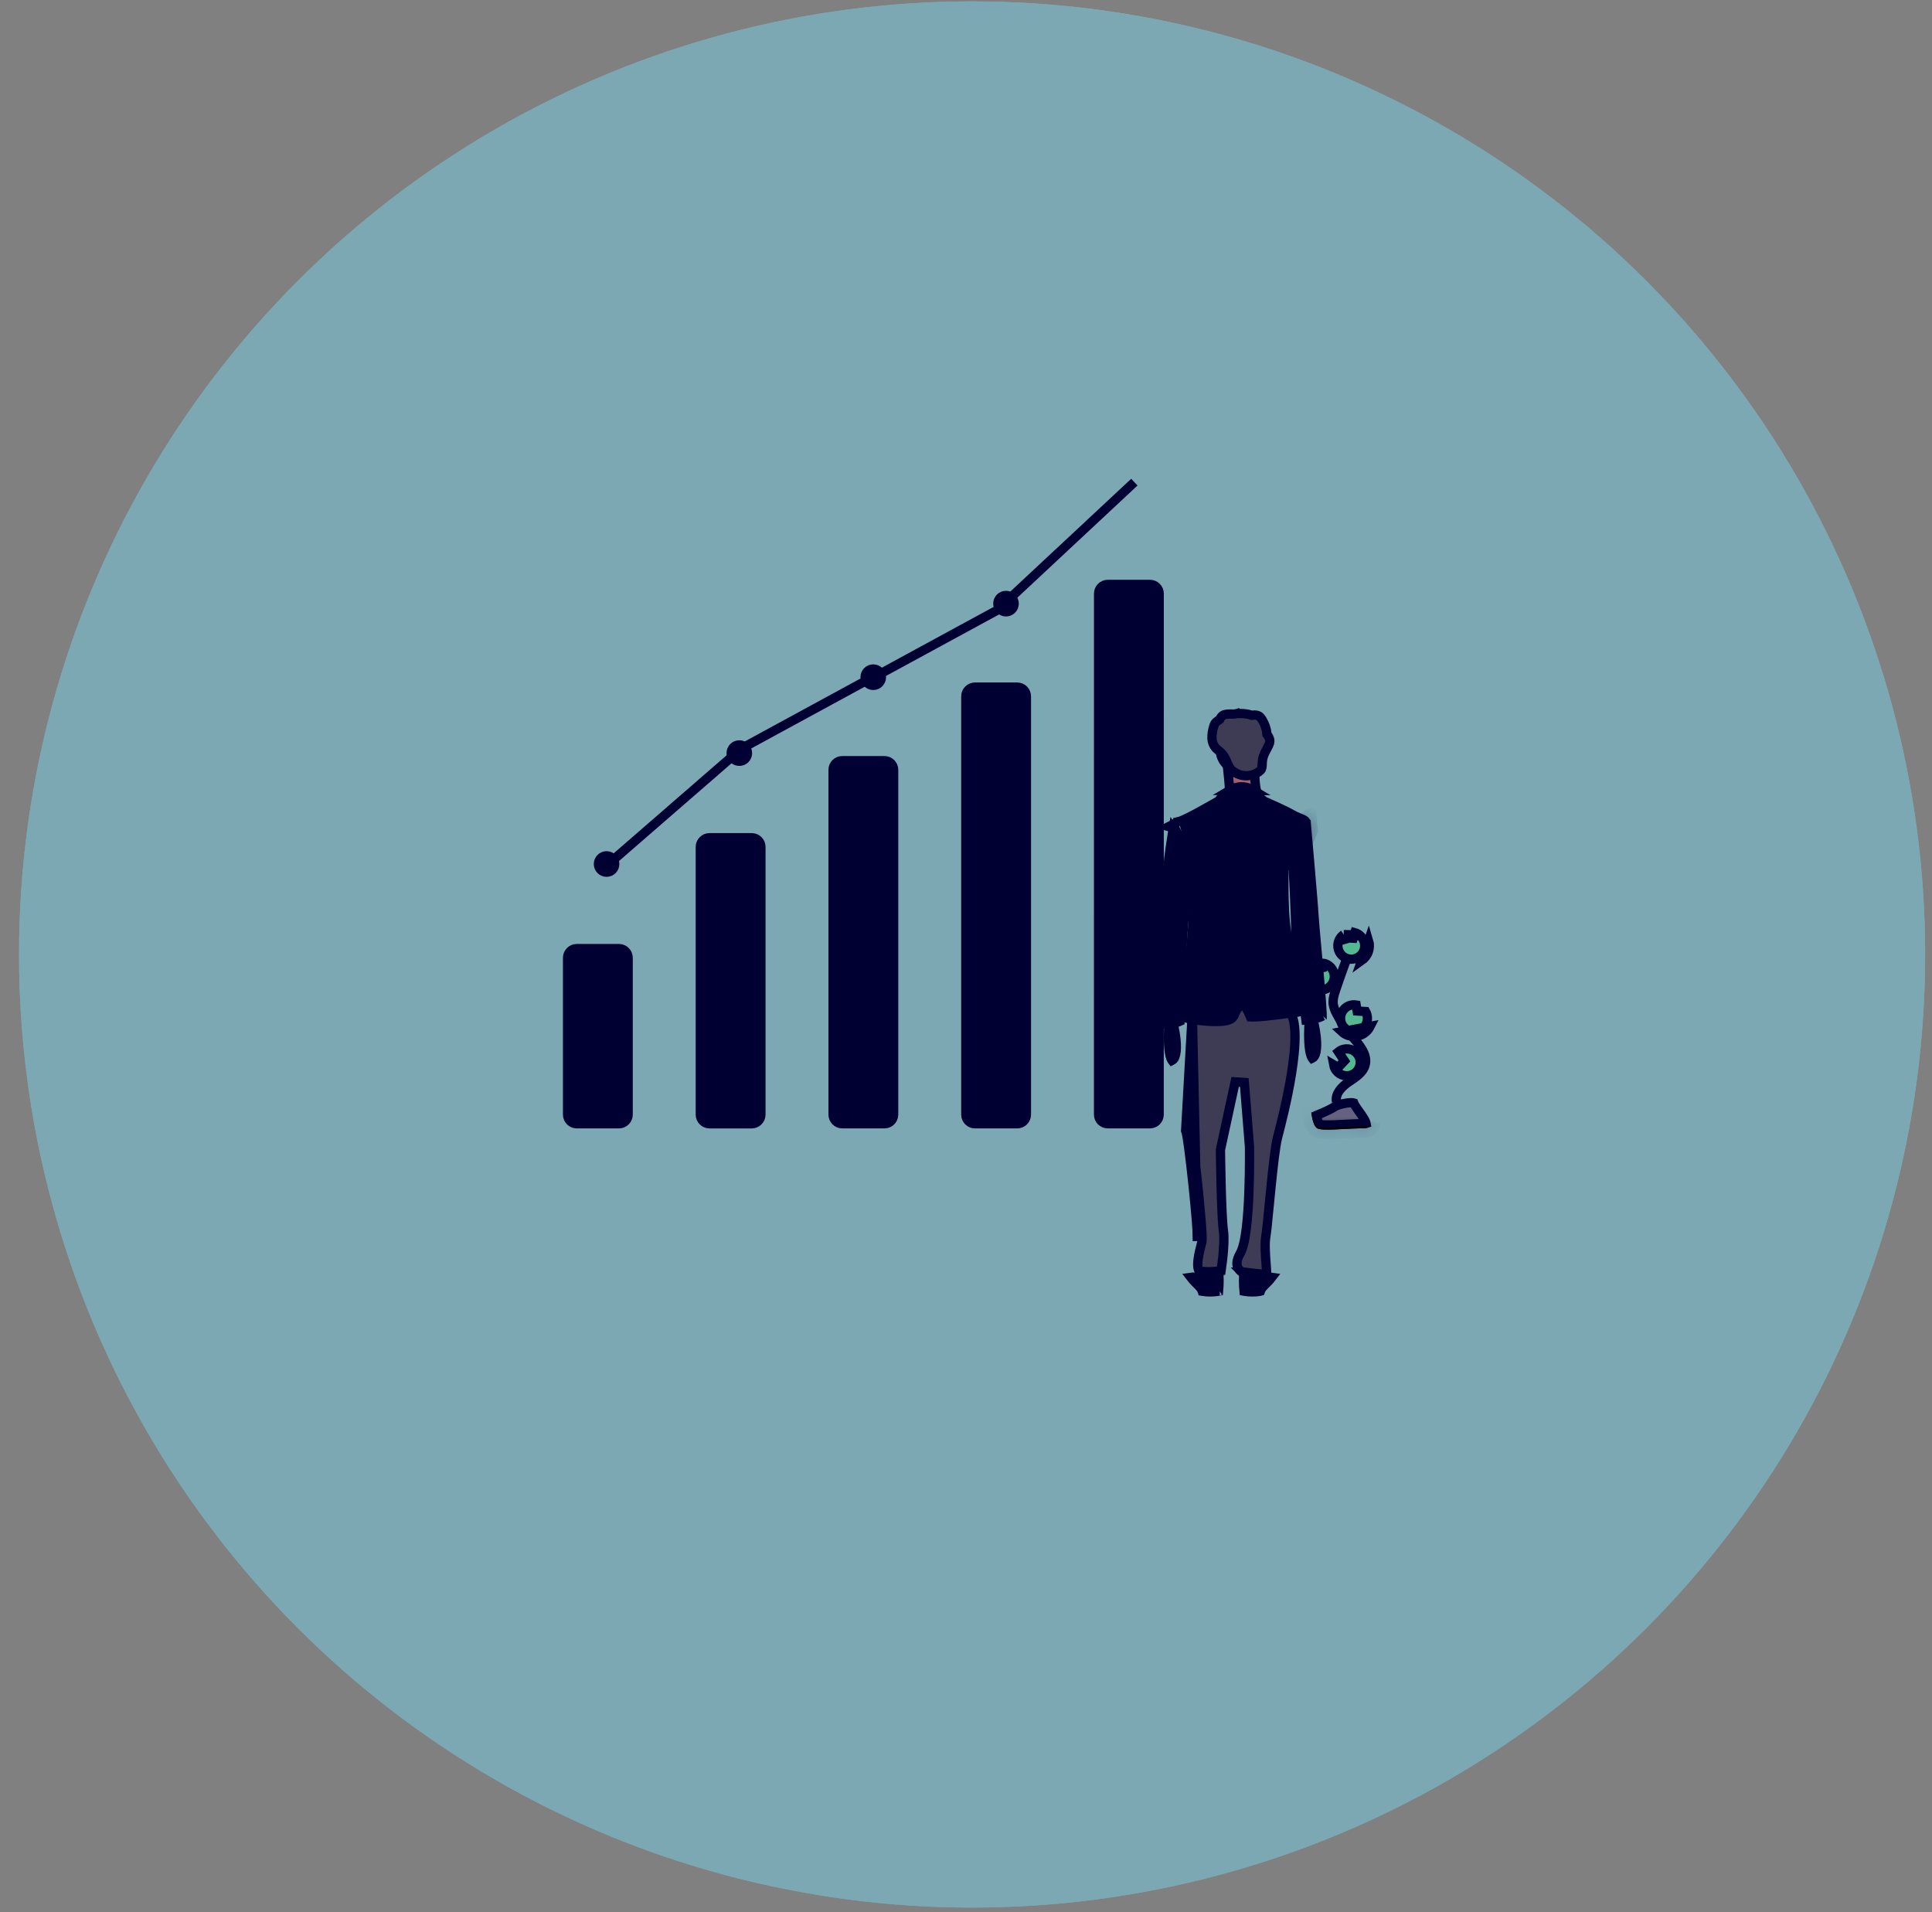 <svg xmlns="http://www.w3.org/2000/svg" width="97" height="96" viewBox="0 0 97 96" fill="none"><rect x="0" y="0" width="97" height="96" fill="#808080" stroke="none"/><circle cx="48.806" cy="47.919" r="47.85" fill="#7BA8B3"></circle><g clip-path="url(#clip0_6_39)"><path d="M66.088 49.66C65.951 49.61 65.832 49.516 65.752 49.392C65.672 49.269 65.634 49.123 65.645 48.976L65.645 48.974C65.649 48.913 65.662 48.852 65.683 48.793C65.719 48.695 65.776 48.607 65.849 48.536L65.948 48.715L66.385 48.59L66.373 48.349C66.411 48.352 66.449 48.358 66.486 48.368C66.587 48.394 66.681 48.444 66.76 48.512C66.839 48.581 66.901 48.667 66.941 48.764C66.981 48.86 66.998 48.966 66.991 49.071C66.984 49.176 66.952 49.276 66.899 49.367C66.846 49.458 66.773 49.534 66.686 49.592C66.598 49.648 66.498 49.684 66.394 49.697C66.29 49.709 66.186 49.696 66.088 49.66ZM65.464 48.713C65.435 48.792 65.418 48.875 65.412 48.959L65.464 48.713Z" fill="#56B893" stroke="#000032" stroke-width="0.466"></path><path d="M67.101 55.311C67.023 54.913 67.362 54.561 67.695 54.331C68.029 54.101 68.419 53.875 68.534 53.485C68.698 52.926 68.21 52.413 67.83 51.971C67.549 51.643 67.306 51.282 67.109 50.897C67.023 50.746 66.965 50.581 66.936 50.409C66.907 50.161 66.987 49.914 67.067 49.677C67.333 48.888 67.618 48.107 67.923 47.332" stroke="#000032" stroke-width="0.466" stroke-miterlimit="10"></path><path d="M67.21 47.248C67.161 47.383 67.156 47.529 67.197 47.668C67.237 47.806 67.319 47.927 67.432 48.014C67.546 48.103 67.683 48.152 67.825 48.156C67.968 48.16 68.109 48.117 68.227 48.036C68.345 47.954 68.434 47.837 68.481 47.703L68.701 47.78M67.21 47.248L68.25 46.938C68.364 47.025 68.448 47.145 68.489 47.282C68.531 47.419 68.528 47.567 68.481 47.703L68.701 47.78M67.21 47.248L67.21 47.247L67.21 47.248ZM67.21 47.248L67.21 47.247L67.21 47.248ZM68.701 47.78C68.765 47.597 68.768 47.399 68.712 47.215L68.36 48.228C68.517 48.118 68.638 47.962 68.701 47.78ZM67.21 47.247C67.248 47.142 67.313 47.047 67.398 46.971C67.419 46.953 67.44 46.936 67.463 46.921M67.21 47.247L67.463 46.921L67.21 47.247ZM67.463 46.921L67.488 47.075L67.942 47.103L68.024 46.827C68.105 46.849 68.182 46.887 68.25 46.938L67.463 46.921Z" fill="#56B893"></path><path d="M67.21 47.248C67.161 47.383 67.156 47.529 67.197 47.668C67.237 47.806 67.319 47.927 67.432 48.014C67.546 48.103 67.683 48.152 67.825 48.156C67.968 48.16 68.109 48.117 68.227 48.036C68.345 47.954 68.434 47.837 68.481 47.703M67.21 47.248L68.25 46.938M67.21 47.248L67.21 47.247M68.481 47.703L68.701 47.78M68.481 47.703C68.528 47.567 68.531 47.419 68.489 47.282C68.448 47.145 68.364 47.025 68.25 46.938M68.701 47.78C68.765 47.597 68.768 47.399 68.712 47.215L68.36 48.228C68.517 48.118 68.638 47.962 68.701 47.78ZM68.25 46.938C68.182 46.887 68.105 46.849 68.024 46.827L67.942 47.103L67.488 47.075L67.463 46.921M68.25 46.938L67.463 46.921M67.21 47.247C67.248 47.142 67.313 47.047 67.398 46.971C67.419 46.953 67.44 46.936 67.463 46.921M67.21 47.247L67.463 46.921" stroke="#000032" stroke-width="0.466"></path><path d="M67.75 51.759C67.667 51.729 67.591 51.682 67.525 51.622L67.525 51.621C67.459 51.562 67.406 51.49 67.369 51.41C67.332 51.329 67.31 51.242 67.307 51.154L67.307 51.152C67.302 51.063 67.316 50.974 67.346 50.892C67.376 50.807 67.423 50.731 67.482 50.666L67.484 50.664C67.541 50.6 67.613 50.547 67.695 50.509C67.774 50.472 67.861 50.451 67.95 50.447C67.996 50.445 68.042 50.447 68.087 50.455L68.138 50.757L68.564 50.783C68.593 50.833 68.615 50.887 68.631 50.944C68.675 51.104 68.658 51.275 68.584 51.424C68.51 51.573 68.384 51.69 68.231 51.751C68.076 51.813 67.905 51.815 67.75 51.759ZM67.368 51.794C67.455 51.875 67.558 51.938 67.67 51.978C67.88 52.054 68.11 52.05 68.317 51.968C68.524 51.885 68.693 51.728 68.793 51.528L67.368 51.794Z" fill="#56B893" stroke="#000032" stroke-width="0.466"></path><path d="M67.177 53.844C67.061 53.744 66.983 53.606 66.956 53.455L67.187 53.59L67.499 53.26L67.198 52.806C67.275 52.744 67.366 52.699 67.464 52.676C67.614 52.641 67.772 52.657 67.911 52.724C68.051 52.792 68.163 52.906 68.229 53.046C68.295 53.186 68.311 53.344 68.274 53.496C68.236 53.647 68.149 53.78 68.026 53.873C67.902 53.967 67.751 54.015 67.597 54.01C67.442 54.005 67.294 53.947 67.178 53.845L67.177 53.844Z" fill="#56B893" stroke="#000032" stroke-width="0.466"></path><path d="M67.018 55.554C67.047 55.534 67.124 55.497 67.247 55.46C67.363 55.424 67.499 55.394 67.629 55.376C67.762 55.358 67.873 55.356 67.945 55.368C67.953 55.369 67.96 55.37 67.966 55.372C67.987 55.429 68.019 55.482 68.045 55.524C68.085 55.587 68.135 55.659 68.185 55.729C68.198 55.747 68.211 55.765 68.224 55.783C68.317 55.913 68.412 56.046 68.485 56.171C68.526 56.242 68.556 56.303 68.573 56.352C68.58 56.373 68.584 56.388 68.586 56.399C68.565 56.405 68.529 56.41 68.473 56.411C68.168 56.413 67.825 56.431 67.503 56.448C67.343 56.456 67.188 56.464 67.045 56.47C66.825 56.479 66.633 56.483 66.484 56.476C66.409 56.473 66.35 56.467 66.306 56.459C66.27 56.453 66.255 56.447 66.252 56.446C66.25 56.444 66.244 56.439 66.236 56.427C66.224 56.412 66.21 56.39 66.196 56.36C66.167 56.299 66.142 56.222 66.123 56.14C66.112 56.091 66.102 56.043 66.095 56C66.17 55.969 66.264 55.93 66.365 55.886C66.589 55.788 66.874 55.657 67.018 55.554Z" fill="#646280" stroke="#000032" stroke-width="0.466"></path><path d="M68.491 56.546C67.587 56.553 66.389 56.695 66.149 56.547C65.965 56.435 65.892 56.033 65.868 55.848C65.851 55.849 65.841 55.849 65.841 55.849C65.841 55.849 65.892 56.497 66.132 56.644C66.374 56.791 67.571 56.65 68.475 56.642C68.736 56.64 68.826 56.547 68.822 56.409C68.785 56.492 68.685 56.544 68.491 56.546Z" fill="black"></path><mask id="mask0_6_39" style="mask-type:luminance" maskUnits="userSpaceOnUse" x="65" y="55" width="4" height="2"><path d="M68.491 56.546C67.587 56.553 66.389 56.695 66.149 56.547C65.965 56.435 65.892 56.033 65.868 55.848C65.851 55.849 65.841 55.849 65.841 55.849C65.841 55.849 65.892 56.497 66.132 56.644C66.374 56.791 67.571 56.65 68.475 56.642C68.736 56.64 68.826 56.547 68.822 56.409C68.785 56.492 68.685 56.544 68.491 56.546Z" fill="white"></path></mask><g mask="url(#mask0_6_39)"><path d="M66.149 56.547L66.393 56.15L66.392 56.149L66.149 56.547ZM65.868 55.848L66.33 55.786L66.274 55.37L65.855 55.382L65.868 55.848ZM65.841 55.849L65.819 55.383L65.338 55.406L65.376 55.886L65.841 55.849ZM68.822 56.409L69.288 56.393L68.394 56.222L68.822 56.409ZM68.488 56.079C68.027 56.083 67.472 56.122 67.053 56.139C66.834 56.147 66.65 56.151 66.511 56.144C66.441 56.141 66.393 56.136 66.364 56.131C66.324 56.124 66.348 56.122 66.393 56.15L65.905 56.945C66.011 57.009 66.124 57.036 66.2 57.049C66.285 57.064 66.377 57.072 66.468 57.076C66.65 57.085 66.867 57.08 67.09 57.071C67.555 57.052 68.052 57.016 68.495 57.012L68.488 56.079ZM66.392 56.149C66.436 56.176 66.445 56.201 66.433 56.181C66.423 56.163 66.409 56.132 66.393 56.082C66.361 55.983 66.341 55.868 66.33 55.786L65.405 55.91C65.419 56.014 65.448 56.192 65.505 56.368C65.533 56.456 65.573 56.557 65.629 56.653C65.683 56.746 65.77 56.863 65.907 56.946L66.392 56.149ZM65.855 55.382C65.844 55.382 65.836 55.382 65.83 55.383C65.827 55.383 65.825 55.383 65.823 55.383C65.822 55.383 65.821 55.383 65.82 55.383C65.82 55.383 65.819 55.383 65.819 55.383C65.819 55.383 65.819 55.383 65.819 55.383C65.819 55.383 65.819 55.383 65.841 55.849C65.863 56.315 65.863 56.315 65.863 56.315C65.863 56.315 65.863 56.315 65.863 56.315C65.864 56.315 65.864 56.315 65.866 56.315C65.869 56.315 65.874 56.315 65.88 56.314L65.855 55.382ZM65.841 55.849C65.376 55.886 65.376 55.885 65.376 55.886C65.376 55.885 65.376 55.886 65.376 55.886C65.376 55.886 65.376 55.886 65.376 55.886C65.376 55.886 65.376 55.887 65.376 55.887C65.376 55.888 65.376 55.889 65.376 55.89C65.376 55.892 65.377 55.895 65.377 55.898C65.378 55.905 65.379 55.914 65.38 55.925C65.382 55.947 65.385 55.978 65.39 56.015C65.4 56.088 65.417 56.19 65.443 56.299C65.468 56.406 65.506 56.535 65.564 56.658C65.617 56.77 65.715 56.935 65.889 57.042L66.376 56.246C66.43 56.279 66.431 56.308 66.407 56.258C66.388 56.217 66.368 56.157 66.35 56.084C66.334 56.013 66.322 55.943 66.315 55.89C66.311 55.864 66.309 55.843 66.308 55.829C66.307 55.822 66.306 55.817 66.306 55.814C66.306 55.813 66.306 55.812 66.306 55.812C66.306 55.812 66.306 55.812 66.306 55.812C66.306 55.812 66.306 55.812 65.841 55.849ZM65.889 57.042C65.995 57.106 66.108 57.132 66.184 57.146C66.269 57.161 66.361 57.169 66.452 57.173C66.633 57.181 66.85 57.176 67.074 57.167C67.539 57.148 68.035 57.112 68.479 57.108L68.471 56.175C68.011 56.179 67.456 56.218 67.036 56.235C66.817 56.244 66.633 56.247 66.494 56.241C66.425 56.237 66.377 56.232 66.347 56.227C66.307 56.22 66.331 56.218 66.376 56.246L65.889 57.042ZM68.479 57.108C68.648 57.107 68.856 57.078 69.027 56.95C69.23 56.798 69.294 56.579 69.288 56.393L68.356 56.425C68.355 56.407 68.356 56.369 68.376 56.322C68.398 56.272 68.432 56.23 68.469 56.203C68.486 56.19 68.501 56.182 68.511 56.177C68.521 56.173 68.528 56.171 68.528 56.171C68.528 56.171 68.524 56.172 68.514 56.173C68.504 56.174 68.49 56.175 68.471 56.175L68.479 57.108ZM68.394 56.222C68.41 56.186 68.433 56.153 68.461 56.127C68.488 56.101 68.513 56.087 68.528 56.081C68.553 56.07 68.55 56.079 68.488 56.079L68.495 57.012C68.731 57.01 69.096 56.947 69.249 56.595L68.394 56.222Z" fill="#000032"></path></g><path d="M65.716 51.526C65.719 51.456 65.722 51.393 65.725 51.339L65.953 51.312C65.961 51.345 65.969 51.381 65.977 51.42C66.017 51.606 66.062 51.854 66.086 52.108C66.11 52.366 66.111 52.615 66.072 52.81C66.031 53.011 65.96 53.093 65.892 53.122C65.889 53.123 65.886 53.124 65.884 53.125C65.881 53.121 65.877 53.117 65.872 53.109C65.86 53.092 65.846 53.066 65.831 53.029C65.769 52.874 65.732 52.622 65.716 52.331C65.701 52.047 65.706 51.752 65.716 51.526Z" fill="#9F606A" stroke="#000032" stroke-width="0.466"></path><path d="M61.125 64.011L61.156 64.013L61.187 64.007L61.191 64.007C61.194 64.006 61.198 64.005 61.203 64.004C61.207 64.088 61.208 64.195 61.206 64.308C61.203 64.508 61.191 64.706 61.181 64.822C61.17 64.824 61.157 64.827 61.143 64.83C61.044 64.849 60.905 64.86 60.761 64.86C60.616 64.86 60.481 64.849 60.387 64.83C60.379 64.828 60.37 64.826 60.363 64.825C60.346 64.771 60.319 64.725 60.292 64.686C60.246 64.621 60.187 64.56 60.133 64.505C60.119 64.492 60.105 64.478 60.09 64.463C59.996 64.37 59.892 64.266 59.785 64.127C59.839 64.119 59.9 64.117 59.954 64.117C59.986 64.117 60.012 64.119 60.031 64.12C60.032 64.12 60.033 64.12 60.034 64.12C60.117 64.144 60.203 64.151 60.288 64.142C60.385 64.133 60.479 64.103 60.564 64.052L60.565 64.052C60.565 64.052 60.566 64.051 60.567 64.051C60.568 64.05 60.57 64.049 60.572 64.048C60.578 64.046 60.585 64.043 60.594 64.04C60.614 64.035 60.638 64.029 60.668 64.024C60.728 64.014 60.798 64.009 60.869 64.007C60.938 64.005 61.003 64.006 61.05 64.008C61.074 64.008 61.093 64.009 61.106 64.01L61.121 64.011L61.125 64.011ZM61.32 63.997C61.32 63.997 61.32 63.997 61.319 63.996L61.32 63.997ZM61.241 64.801C61.241 64.801 61.239 64.802 61.234 64.805C61.238 64.802 61.24 64.801 61.241 64.801Z" fill="#000032" stroke="#000032" stroke-width="0.466"></path><path d="M62.515 64.011L62.519 64.011L62.534 64.01C62.547 64.01 62.566 64.009 62.59 64.008C62.637 64.006 62.702 64.005 62.771 64.007C62.841 64.009 62.912 64.014 62.972 64.024C63.002 64.029 63.026 64.035 63.045 64.04C63.055 64.043 63.062 64.046 63.068 64.048C63.07 64.049 63.072 64.05 63.074 64.051C63.075 64.052 63.075 64.052 63.075 64.052C63.161 64.103 63.256 64.133 63.352 64.142C63.437 64.151 63.523 64.144 63.606 64.12C63.607 64.12 63.608 64.12 63.609 64.12C63.628 64.119 63.654 64.118 63.686 64.117C63.74 64.117 63.8 64.119 63.854 64.127C63.748 64.266 63.644 64.37 63.55 64.463C63.535 64.478 63.521 64.492 63.507 64.506C63.453 64.56 63.393 64.621 63.348 64.686C63.321 64.725 63.294 64.771 63.277 64.825C63.27 64.827 63.262 64.828 63.253 64.83C63.16 64.849 63.024 64.86 62.879 64.86C62.735 64.86 62.596 64.849 62.496 64.83C62.482 64.827 62.47 64.824 62.459 64.822C62.448 64.706 62.437 64.508 62.434 64.308C62.432 64.195 62.432 64.088 62.436 64.004C62.442 64.005 62.446 64.006 62.449 64.007L62.453 64.007L62.484 64.014L62.515 64.011ZM62.399 64.801C62.399 64.801 62.401 64.802 62.405 64.805C62.401 64.802 62.399 64.801 62.399 64.801ZM62.321 63.996C62.32 63.997 62.319 63.997 62.319 63.997L62.321 63.996Z" fill="#000032" stroke="#000032" stroke-width="0.466"></path><path d="M59.863 50.844C59.866 50.843 59.87 50.843 59.873 50.842C59.993 50.818 60.165 50.785 60.375 50.748C60.794 50.673 61.363 50.585 61.958 50.526C62.555 50.467 63.17 50.438 63.688 50.481C63.947 50.503 64.174 50.542 64.359 50.6C64.546 50.659 64.674 50.733 64.751 50.814C64.826 50.891 64.893 51.024 64.942 51.226C64.989 51.425 65.014 51.672 65.018 51.957C65.027 52.526 64.952 53.215 64.841 53.911C64.625 55.256 64.277 56.59 64.155 57.058C64.151 57.073 64.147 57.088 64.144 57.101C64.028 57.546 63.907 58.654 63.803 59.701C63.775 59.974 63.749 60.243 63.724 60.498C63.652 61.24 63.592 61.859 63.553 62.083C63.492 62.428 63.531 62.971 63.562 63.396L63.563 63.409L63.564 63.418C63.58 63.638 63.594 63.828 63.595 63.967C63.595 63.974 63.596 63.98 63.596 63.987C63.566 63.985 63.533 63.982 63.498 63.98C63.351 63.968 63.166 63.949 62.983 63.928C62.801 63.908 62.623 63.886 62.491 63.869C62.425 63.861 62.37 63.854 62.332 63.849L62.324 63.848C62.314 63.841 62.303 63.833 62.291 63.823C62.25 63.788 62.2 63.736 62.162 63.667C62.096 63.545 62.039 63.319 62.26 62.94C62.342 62.799 62.403 62.606 62.452 62.396C62.502 62.181 62.542 61.928 62.575 61.657C62.642 61.113 62.681 60.476 62.704 59.871C62.727 59.266 62.734 58.688 62.735 58.263C62.736 58.05 62.735 57.874 62.734 57.752C62.733 57.691 62.733 57.643 62.733 57.611L62.732 57.574L62.732 57.564V57.562V57.561C62.732 57.561 62.732 57.561 62.499 57.564L62.732 57.561L62.732 57.553L62.731 57.546L62.474 54.347L62.014 54.316L61.28 57.699L61.275 57.724L61.275 57.751L61.275 57.753L61.275 57.76L61.276 57.788L61.277 57.892C61.278 57.982 61.28 58.112 61.283 58.27C61.288 58.586 61.296 59.015 61.307 59.468C61.33 60.367 61.367 61.386 61.424 61.789C61.475 62.143 61.442 62.678 61.391 63.142C61.366 63.37 61.338 63.575 61.316 63.723C61.312 63.749 61.308 63.773 61.305 63.796C61.214 63.809 61.092 63.825 60.958 63.835C60.818 63.846 60.668 63.851 60.531 63.844C60.39 63.836 60.279 63.815 60.204 63.784C60.201 63.783 60.168 63.769 60.148 63.657C60.128 63.547 60.131 63.397 60.153 63.224C60.189 62.941 60.265 62.652 60.313 62.469C60.324 62.428 60.333 62.393 60.34 62.364L60.114 62.307M59.863 50.844L59.528 56.756C59.675 57.05 60.188 62.013 60.114 62.307M59.863 50.844L59.86 50.912C59.853 51.072 59.844 51.299 59.833 51.574C59.811 52.123 59.784 52.857 59.761 53.601C59.738 54.345 59.72 55.096 59.717 55.679C59.715 55.971 59.717 56.218 59.724 56.4C59.727 56.491 59.732 56.563 59.737 56.614C59.74 56.64 59.742 56.657 59.744 56.668C59.744 56.667 59.745 56.668 59.744 56.668C59.764 56.713 59.777 56.768 59.787 56.812C59.8 56.87 59.814 56.944 59.828 57.028C59.857 57.196 59.889 57.419 59.923 57.675C59.991 58.189 60.067 58.849 60.136 59.507C60.204 60.166 60.267 60.825 60.307 61.339C60.327 61.596 60.342 61.818 60.349 61.986C60.353 62.07 60.355 62.143 60.354 62.201C60.354 62.249 60.353 62.314 60.34 62.364L60.114 62.307M59.863 50.844L60.114 62.307L59.863 50.844ZM62.353 63.868C62.353 63.868 62.353 63.867 62.352 63.867L62.353 63.868Z" fill="#3E3C55"></path><path d="M59.863 50.844C59.866 50.843 59.87 50.843 59.873 50.842C59.993 50.818 60.165 50.785 60.375 50.748C60.794 50.673 61.363 50.585 61.958 50.526C62.555 50.467 63.17 50.438 63.688 50.481C63.947 50.503 64.174 50.542 64.359 50.6C64.546 50.659 64.674 50.733 64.751 50.814C64.826 50.891 64.893 51.024 64.942 51.226C64.989 51.425 65.014 51.672 65.018 51.957C65.027 52.526 64.952 53.215 64.841 53.911C64.625 55.256 64.277 56.59 64.155 57.058C64.151 57.073 64.147 57.088 64.144 57.101C64.028 57.546 63.907 58.654 63.803 59.701C63.775 59.974 63.749 60.243 63.724 60.498C63.652 61.24 63.592 61.859 63.553 62.083C63.492 62.428 63.531 62.971 63.562 63.396L63.563 63.409L63.564 63.418C63.58 63.638 63.594 63.828 63.595 63.967C63.595 63.974 63.596 63.98 63.596 63.987C63.566 63.985 63.533 63.982 63.498 63.98C63.351 63.968 63.166 63.949 62.983 63.928C62.801 63.908 62.623 63.886 62.491 63.869C62.425 63.861 62.37 63.854 62.332 63.849L62.324 63.848C62.314 63.841 62.303 63.833 62.291 63.823C62.25 63.788 62.2 63.736 62.162 63.667C62.096 63.545 62.039 63.319 62.26 62.94C62.342 62.799 62.403 62.606 62.452 62.396C62.502 62.181 62.542 61.928 62.575 61.657C62.642 61.113 62.681 60.476 62.704 59.871C62.727 59.266 62.734 58.688 62.735 58.263C62.736 58.05 62.735 57.874 62.734 57.752C62.733 57.691 62.733 57.643 62.733 57.611L62.732 57.574L62.732 57.564V57.562V57.561M59.863 50.844L59.528 56.756C59.675 57.05 60.188 62.013 60.114 62.307M59.863 50.844L59.86 50.912C59.853 51.072 59.844 51.299 59.833 51.574C59.811 52.123 59.784 52.857 59.761 53.601C59.738 54.345 59.72 55.096 59.717 55.679C59.715 55.971 59.717 56.218 59.724 56.4C59.727 56.491 59.732 56.563 59.737 56.614C59.74 56.64 59.742 56.657 59.744 56.668M59.863 50.844L60.114 62.307M62.732 57.561C62.732 57.561 62.732 57.561 62.499 57.564L62.732 57.561ZM62.732 57.561L62.732 57.553L62.731 57.546L62.474 54.347L62.014 54.316L61.28 57.699L61.275 57.724L61.275 57.751M61.275 57.751L61.508 57.748M61.275 57.751L61.275 57.753L61.275 57.76L61.276 57.788L61.277 57.892C61.278 57.982 61.28 58.112 61.283 58.27C61.288 58.586 61.296 59.015 61.307 59.468C61.33 60.367 61.367 61.386 61.424 61.789C61.475 62.143 61.442 62.678 61.391 63.142C61.366 63.37 61.338 63.575 61.316 63.723C61.312 63.749 61.308 63.773 61.305 63.796C61.214 63.809 61.092 63.825 60.958 63.835C60.818 63.846 60.668 63.851 60.531 63.844C60.39 63.836 60.279 63.815 60.204 63.784C60.201 63.783 60.168 63.769 60.148 63.657C60.128 63.547 60.131 63.397 60.153 63.224C60.189 62.941 60.265 62.652 60.313 62.469C60.324 62.428 60.333 62.393 60.34 62.364M60.34 62.364L60.114 62.307M60.34 62.364C60.353 62.314 60.354 62.249 60.354 62.201C60.355 62.143 60.353 62.07 60.349 61.986C60.342 61.818 60.327 61.596 60.307 61.339C60.267 60.825 60.204 60.166 60.136 59.507C60.067 58.849 59.991 58.189 59.923 57.675C59.889 57.419 59.857 57.196 59.828 57.028C59.814 56.944 59.8 56.87 59.787 56.812C59.777 56.768 59.764 56.713 59.744 56.668M59.744 56.668C59.745 56.668 59.744 56.667 59.744 56.668ZM62.353 63.868C62.353 63.868 62.353 63.867 62.352 63.867L62.353 63.868Z" stroke="#000032" stroke-width="0.466"></path><path d="M63.366 37.635C63.366 38.218 62.895 38.689 62.315 38.689C61.736 38.689 61.265 38.218 61.265 37.635C61.265 37.053 61.736 36.581 62.315 36.581C62.895 36.581 63.366 37.053 63.366 37.635Z" fill="#9F606A" stroke="#000032" stroke-width="0.466"></path><path d="M63.033 39.419C63.053 39.563 63.079 39.693 63.105 39.799L63.093 39.799C62.902 39.802 62.649 39.805 62.4 39.807C62.152 39.81 61.91 39.811 61.735 39.809C61.735 39.781 61.734 39.752 61.734 39.723C61.728 39.545 61.711 39.315 61.69 39.091C61.669 38.866 61.645 38.642 61.626 38.475C61.624 38.465 61.623 38.455 61.622 38.444L63.078 38.367C62.98 38.742 62.993 39.121 63.033 39.419Z" fill="#9F606A" stroke="#000032" stroke-width="0.466"></path><path d="M61.718 39.684C61.797 39.636 61.896 39.587 62.01 39.552C62.252 39.477 62.577 39.458 62.95 39.685L62.832 39.684L62.829 39.684H61.718Z" fill="#F1F1F1" stroke="#000032" stroke-width="0.466"></path><path d="M59.544 51.105C59.965 51.226 60.728 51.304 61.251 51.279C61.85 51.25 61.917 51.088 62.004 50.879C62.028 50.819 62.054 50.755 62.095 50.69L59.544 51.105ZM59.544 51.105C59.345 51.048 59.223 50.981 59.234 50.911L59.544 51.105ZM61.897 50.567C61.935 50.506 61.993 50.439 62.082 50.404C62.178 50.367 62.27 50.382 62.34 50.414C62.458 50.469 62.541 50.584 62.59 50.661C62.67 50.787 62.739 50.944 62.784 51.054C62.815 51.056 62.854 51.056 62.903 51.056C63.064 51.054 63.289 51.038 63.546 51.013C64.06 50.963 64.68 50.877 65.129 50.81C65.32 50.78 65.477 50.755 65.581 50.736C65.583 50.681 65.579 50.601 65.565 50.494C65.531 50.229 65.45 49.864 65.345 49.462C65.172 48.8 64.944 48.064 64.786 47.555C64.753 47.447 64.723 47.35 64.697 47.265C64.542 46.762 64.487 45.884 64.467 45.148L64.467 45.141C64.457 44.752 64.457 44.392 64.459 44.129C64.46 43.997 64.462 43.889 64.464 43.814C64.464 43.777 64.465 43.748 64.466 43.728L64.466 43.705L64.466 43.699L64.466 43.697L64.468 43.635L64.5 43.583L64.501 43.582C64.502 43.58 64.504 43.576 64.507 43.57L64.508 43.567C64.61 43.381 65.236 42.23 65.48 41.59C65.513 41.504 65.537 41.432 65.552 41.376C65.564 41.331 65.567 41.308 65.567 41.302C65.568 41.299 65.568 41.299 65.568 41.301C65.563 41.255 65.55 41.233 65.535 41.216C65.516 41.194 65.482 41.169 65.418 41.138C65.37 41.114 65.319 41.094 65.257 41.069C65.233 41.059 65.208 41.049 65.18 41.038C65.087 41 64.98 40.953 64.873 40.889C64.703 40.786 64.367 40.626 64.062 40.487C63.911 40.419 63.773 40.357 63.671 40.313C63.62 40.291 63.579 40.273 63.551 40.26L63.518 40.246L63.509 40.242L63.507 40.242L63.476 40.228L63.45 40.206C63.041 39.868 62.835 39.79 62.68 39.771C62.596 39.761 62.515 39.765 62.398 39.773L62.39 39.774C62.277 39.782 62.14 39.792 61.971 39.782C61.731 39.767 61.547 39.858 61.417 39.959C61.352 40.009 61.303 40.06 61.27 40.098C61.254 40.117 61.243 40.133 61.235 40.142C61.232 40.148 61.229 40.151 61.228 40.153L61.228 40.153L61.198 40.2L61.149 40.228L61.148 40.229L61.144 40.231L61.131 40.239L61.08 40.269C61.036 40.294 60.973 40.33 60.896 40.374C60.742 40.462 60.533 40.58 60.314 40.7C60.095 40.82 59.864 40.944 59.665 41.042C59.478 41.136 59.291 41.222 59.175 41.247M61.897 50.567L58.909 41.559C58.909 41.559 58.909 41.559 58.684 41.498L58.892 41.392L58.938 41.484M61.897 50.567C61.846 50.65 61.812 50.731 61.788 50.791C61.785 50.798 61.782 50.805 61.779 50.811C61.752 50.877 61.736 50.906 61.717 50.928C61.691 50.958 61.611 51.028 61.24 51.046C60.737 51.07 60.001 50.994 59.608 50.881C59.553 50.865 59.51 50.85 59.479 50.837C59.517 50.505 59.611 49.55 59.7 48.593C59.805 47.476 59.907 46.311 59.907 46.094C59.907 45.902 59.943 45.324 59.98 44.782C59.999 44.513 60.017 44.258 60.031 44.069L60.047 43.843L60.052 43.78L60.053 43.764L60.054 43.76L60.054 43.759L60.059 43.694L60.029 43.636L58.975 41.557M61.897 50.567L58.975 41.557L61.897 50.567ZM59.175 41.247C59.175 41.247 59.175 41.247 59.175 41.247V41.247ZM59.175 41.247C59.097 41.265 59.031 41.325 58.978 41.41C58.962 41.436 58.949 41.461 58.938 41.484M58.938 41.484L58.975 41.557L58.938 41.484ZM58.938 41.484L58.975 41.557L58.938 41.484Z" fill="#000032"></path><path d="M59.544 51.105C59.965 51.226 60.728 51.304 61.251 51.279C61.85 51.25 61.917 51.088 62.004 50.879C62.028 50.819 62.054 50.755 62.095 50.69L59.544 51.105ZM59.544 51.105C59.345 51.048 59.223 50.981 59.234 50.911L59.544 51.105ZM61.897 50.567C61.935 50.506 61.993 50.439 62.082 50.404C62.178 50.367 62.27 50.382 62.34 50.414C62.458 50.469 62.541 50.584 62.59 50.661C62.67 50.787 62.739 50.944 62.784 51.054C62.815 51.056 62.854 51.056 62.903 51.056C63.064 51.054 63.289 51.038 63.546 51.013C64.06 50.963 64.68 50.877 65.129 50.81C65.32 50.78 65.477 50.755 65.581 50.736C65.583 50.681 65.579 50.601 65.565 50.494C65.531 50.229 65.45 49.864 65.345 49.462C65.172 48.8 64.944 48.064 64.786 47.555C64.753 47.447 64.723 47.35 64.697 47.265C64.542 46.762 64.487 45.884 64.467 45.148L64.467 45.141C64.457 44.752 64.457 44.392 64.459 44.129C64.46 43.997 64.462 43.889 64.464 43.814C64.464 43.777 64.465 43.748 64.466 43.728L64.466 43.705L64.466 43.699L64.466 43.697M61.897 50.567L58.909 41.559C58.909 41.559 58.909 41.559 58.684 41.498L58.892 41.392L58.938 41.484M61.897 50.567C61.846 50.65 61.812 50.731 61.788 50.791C61.785 50.798 61.782 50.805 61.779 50.811C61.752 50.877 61.736 50.906 61.717 50.928C61.691 50.958 61.611 51.028 61.24 51.046C60.737 51.07 60.001 50.994 59.608 50.881C59.553 50.865 59.51 50.85 59.479 50.837C59.517 50.505 59.611 49.55 59.7 48.593C59.805 47.476 59.907 46.311 59.907 46.094C59.907 45.902 59.943 45.324 59.98 44.782C59.999 44.513 60.017 44.258 60.031 44.069L60.047 43.843L60.052 43.78L60.053 43.764L60.054 43.76L60.054 43.759M61.897 50.567L58.975 41.557M64.466 43.697L64.7 43.704M64.466 43.697L64.468 43.635L64.5 43.583L64.501 43.582C64.502 43.58 64.504 43.576 64.507 43.57L64.508 43.567C64.61 43.381 65.236 42.23 65.48 41.59C65.513 41.504 65.537 41.432 65.552 41.376C65.564 41.331 65.567 41.308 65.567 41.302C65.568 41.299 65.568 41.299 65.568 41.301C65.563 41.255 65.55 41.233 65.535 41.216C65.516 41.194 65.482 41.169 65.418 41.138C65.37 41.114 65.319 41.094 65.257 41.069C65.233 41.059 65.208 41.049 65.18 41.038C65.087 41 64.98 40.953 64.873 40.889C64.703 40.786 64.367 40.626 64.062 40.487C63.911 40.419 63.773 40.357 63.671 40.313C63.62 40.291 63.579 40.273 63.551 40.26L63.518 40.246L63.509 40.242L63.507 40.242M63.507 40.242L63.599 40.027M63.507 40.242L63.476 40.228L63.45 40.206C63.041 39.868 62.835 39.79 62.68 39.771C62.596 39.761 62.515 39.765 62.398 39.773L62.39 39.774C62.277 39.782 62.14 39.792 61.971 39.782C61.731 39.767 61.547 39.858 61.417 39.959C61.352 40.009 61.303 40.06 61.27 40.098C61.254 40.117 61.243 40.133 61.235 40.142C61.232 40.148 61.229 40.151 61.228 40.153L61.228 40.153L61.198 40.2L61.149 40.228M61.149 40.228L61.032 40.027M61.149 40.228L61.148 40.229L61.144 40.231L61.131 40.239L61.08 40.269C61.036 40.294 60.973 40.33 60.896 40.374C60.742 40.462 60.533 40.58 60.314 40.7C60.095 40.82 59.864 40.944 59.665 41.042C59.478 41.136 59.291 41.222 59.175 41.247M59.175 41.247L59.124 41.02M59.175 41.247C59.175 41.247 59.175 41.247 59.175 41.247ZM59.175 41.247C59.097 41.265 59.031 41.325 58.978 41.41C58.962 41.436 58.949 41.461 58.938 41.484M58.938 41.484L58.975 41.557M60.054 43.759L59.821 43.741M60.054 43.759L60.059 43.694L60.029 43.636L58.975 41.557M58.975 41.557L58.767 41.662" stroke="#000032" stroke-width="0.466"></path><path d="M62.101 35.828C62.116 35.825 62.131 35.821 62.145 35.816L62.152 35.823L62.248 35.822C62.29 35.822 62.331 35.822 62.369 35.824L62.433 35.827L62.476 35.832C62.519 35.837 62.559 35.842 62.598 35.849L62.684 35.864L62.736 35.878C62.761 35.885 62.78 35.89 62.797 35.895L62.838 35.909L62.881 35.907C62.906 35.905 62.932 35.903 62.948 35.901C62.949 35.901 62.95 35.9 62.952 35.9C62.961 35.899 62.967 35.899 62.972 35.898C62.973 35.898 62.974 35.898 62.974 35.898L62.98 35.898C63.062 35.895 63.142 35.914 63.214 35.953C63.278 36.002 63.331 36.065 63.369 36.137L63.373 36.145L63.378 36.153C63.503 36.351 63.581 36.575 63.605 36.808L63.611 36.87L63.648 36.921C63.698 36.99 63.733 37.069 63.753 37.153C63.767 37.254 63.731 37.36 63.645 37.524C63.633 37.548 63.619 37.573 63.605 37.6C63.529 37.739 63.43 37.92 63.394 38.111C63.377 38.199 63.373 38.3 63.37 38.377C63.369 38.401 63.368 38.423 63.367 38.441C63.361 38.531 63.349 38.583 63.329 38.621C63.302 38.662 63.268 38.697 63.228 38.725L63.222 38.73C63.106 38.816 62.975 38.878 62.836 38.913C62.696 38.948 62.552 38.955 62.41 38.933C62.165 38.895 61.9 38.76 61.768 38.584C61.709 38.506 61.67 38.416 61.618 38.293C61.613 38.282 61.609 38.272 61.604 38.261C61.549 38.132 61.477 37.97 61.347 37.831C61.288 37.768 61.224 37.714 61.172 37.672L61.168 37.668C61.113 37.623 61.071 37.588 61.036 37.551C60.921 37.418 60.855 37.25 60.849 37.073C60.844 36.871 60.873 36.67 60.936 36.478L60.938 36.47L60.94 36.463C60.952 36.415 60.971 36.369 60.996 36.323C61.031 36.275 61.074 36.234 61.123 36.2L61.129 36.196C61.148 36.182 61.169 36.168 61.19 36.154L61.239 36.12L61.267 36.066C61.297 36.007 61.342 35.956 61.397 35.917C61.511 35.844 61.668 35.843 61.913 35.849L61.919 35.849H61.92H61.921H61.922H61.922H61.923H61.924H61.925H61.926H61.927H61.927H61.928H61.929H61.947L61.965 35.847C62.004 35.84 62.041 35.836 62.077 35.832L62.089 35.831L62.101 35.828Z" fill="#3E3C55" stroke="#000032" stroke-width="0.466"></path><path d="M58.674 51.637C58.677 51.567 58.68 51.504 58.683 51.45L58.911 51.423C58.918 51.456 58.926 51.492 58.935 51.531C58.974 51.717 59.019 51.965 59.044 52.219C59.068 52.477 59.069 52.726 59.029 52.92C58.988 53.121 58.918 53.204 58.85 53.233C58.847 53.234 58.844 53.235 58.842 53.236C58.839 53.232 58.835 53.227 58.83 53.22C58.818 53.203 58.804 53.177 58.789 53.14C58.727 52.985 58.69 52.733 58.674 52.442C58.659 52.158 58.664 51.863 58.674 51.637Z" fill="#9F606A" stroke="#000032" stroke-width="0.466"></path><path d="M59.811 43.203L59.686 42.956L59.828 42.995L59.811 43.203Z" fill="black" stroke="#000032" stroke-width="0.466"></path><path d="M58.863 41.847C58.877 41.76 58.889 41.687 58.898 41.634L59.728 42.883L59.405 46.642L59.405 46.647L59.405 46.648L59.405 46.65L59.404 46.659L59.401 46.696L59.392 46.835C59.385 46.955 59.373 47.126 59.361 47.333C59.335 47.746 59.301 48.3 59.272 48.861C59.242 49.423 59.215 49.994 59.203 50.442C59.197 50.666 59.195 50.861 59.197 51.01C59.199 51.084 59.202 51.15 59.206 51.204C59.208 51.225 59.21 51.253 59.216 51.283C59.184 51.298 59.136 51.315 59.068 51.333C58.876 51.381 58.605 51.407 58.332 51.412C58.323 51.384 58.312 51.344 58.302 51.29C58.268 51.111 58.248 50.843 58.242 50.502C58.23 49.826 58.27 48.914 58.33 47.98C58.388 47.076 58.462 46.158 58.522 45.422L58.528 45.352C58.558 44.979 58.584 44.656 58.602 44.41C58.618 44.176 58.629 43.988 58.623 43.907C58.616 43.812 58.627 43.62 58.653 43.368C58.678 43.122 58.716 42.837 58.754 42.565C58.793 42.293 58.833 42.036 58.863 41.847Z" fill="#000032"></path><path d="M59.405 46.647L59.405 46.642L59.728 42.883L58.898 41.634C58.889 41.687 58.877 41.76 58.863 41.847C58.833 42.036 58.793 42.293 58.754 42.565C58.716 42.837 58.678 43.122 58.653 43.368C58.627 43.62 58.616 43.812 58.623 43.907C58.629 43.988 58.618 44.176 58.602 44.41C58.584 44.656 58.558 44.979 58.528 45.352L58.522 45.422C58.462 46.158 58.388 47.076 58.33 47.98C58.27 48.914 58.23 49.826 58.242 50.502C58.248 50.843 58.268 51.111 58.302 51.29C58.312 51.344 58.323 51.384 58.332 51.412C58.605 51.407 58.876 51.381 59.068 51.333C59.136 51.315 59.184 51.298 59.216 51.283C59.21 51.253 59.208 51.225 59.206 51.204C59.202 51.15 59.199 51.084 59.197 51.01C59.195 50.861 59.197 50.666 59.203 50.442C59.215 49.994 59.242 49.423 59.272 48.861C59.301 48.3 59.335 47.746 59.361 47.333C59.373 47.126 59.385 46.955 59.392 46.835L59.401 46.696L59.404 46.659L59.405 46.65L59.405 46.648L59.405 46.647ZM59.405 46.647L59.637 46.662M58.353 51.462C58.353 51.462 58.353 51.461 58.352 51.46" stroke="#000032" stroke-width="0.466"></path><path d="M65.699 41.674C65.448 42.333 64.813 43.499 64.714 43.68C64.716 43.21 64.718 42.878 64.718 42.878L65.488 41.296L65.653 41.168C65.653 41.168 65.671 41.362 65.699 41.674Z" fill="black"></path><mask id="mask1_6_39" style="mask-type:luminance" maskUnits="userSpaceOnUse" x="64" y="41" width="2" height="3"><path d="M65.699 41.674C65.448 42.333 64.813 43.499 64.714 43.68C64.716 43.21 64.718 42.878 64.718 42.878L65.488 41.296L65.653 41.168C65.653 41.168 65.671 41.362 65.699 41.674Z" fill="white"></path></mask><g mask="url(#mask1_6_39)"><path d="M65.699 41.674L66.135 41.84L66.173 41.739L66.163 41.632L65.699 41.674ZM64.714 43.68L64.247 43.677L65.123 43.904L64.714 43.68ZM64.718 42.877L64.299 42.673L64.252 42.769L64.251 42.875L64.718 42.877ZM65.489 41.296L65.202 40.928L65.117 40.995L65.069 41.092L65.489 41.296ZM65.653 41.168L66.118 41.126L66.04 40.275L65.367 40.8L65.653 41.168ZM65.263 41.508C65.026 42.13 64.409 43.266 64.305 43.456L65.123 43.904C65.217 43.732 65.87 42.535 66.135 41.84L65.263 41.508ZM65.18 43.683C65.182 43.448 65.183 43.247 65.183 43.105C65.184 43.034 65.184 42.977 65.184 42.939C65.184 42.92 65.184 42.905 65.184 42.895C65.184 42.89 65.184 42.886 65.184 42.883C65.184 42.882 65.184 42.881 65.184 42.88C65.184 42.88 65.184 42.88 65.184 42.88C65.184 42.88 65.184 42.88 65.184 42.88C65.184 42.88 65.184 42.879 64.718 42.877C64.251 42.875 64.251 42.875 64.251 42.875C64.251 42.876 64.251 42.876 64.251 42.876C64.251 42.877 64.251 42.878 64.251 42.879C64.251 42.882 64.251 42.886 64.251 42.891C64.251 42.901 64.251 42.915 64.251 42.935C64.251 42.973 64.251 43.029 64.25 43.1C64.25 43.242 64.249 43.443 64.247 43.677L65.18 43.683ZM65.137 43.082L65.908 41.501L65.069 41.092L64.299 42.673L65.137 43.082ZM65.775 41.664L65.94 41.536L65.367 40.8L65.202 40.928L65.775 41.664ZM65.653 41.168C65.189 41.21 65.189 41.21 65.189 41.21C65.189 41.21 65.189 41.21 65.189 41.21C65.189 41.211 65.189 41.212 65.189 41.212C65.189 41.214 65.189 41.216 65.189 41.219C65.19 41.225 65.191 41.234 65.192 41.245C65.194 41.268 65.197 41.302 65.201 41.346C65.209 41.434 65.22 41.56 65.234 41.716L66.163 41.632C66.15 41.476 66.138 41.35 66.13 41.262C66.126 41.218 66.123 41.184 66.121 41.161C66.12 41.149 66.119 41.14 66.118 41.135C66.118 41.132 66.118 41.129 66.118 41.128C66.118 41.127 66.118 41.126 66.118 41.126C66.118 41.126 66.118 41.126 65.653 41.168Z" fill="#000032"></path></g><path d="M65.566 50.493C65.579 50.6 65.584 50.681 65.581 50.736C65.524 50.746 65.45 50.758 65.364 50.772C65.291 50.218 65.182 49.358 65.088 48.569C65.086 48.554 65.085 48.54 65.083 48.526C65.174 48.834 65.266 49.156 65.345 49.461C65.45 49.864 65.532 50.229 65.566 50.493ZM65.133 50.808C65.016 49.917 64.805 48.229 64.714 47.319L65.133 50.808Z" fill="black" stroke="#000032" stroke-width="0.466"></path><path d="M64.903 43.069L64.897 42.961L65.406 41.303L65.583 41.35L65.584 41.364L65.626 41.836C65.661 42.229 65.708 42.761 65.756 43.315C65.852 44.425 65.952 45.614 65.97 45.959C65.984 46.21 66.048 46.913 66.121 47.72C66.151 48.054 66.183 48.407 66.214 48.752C66.267 49.345 66.316 49.92 66.347 50.358C66.363 50.577 66.374 50.76 66.379 50.893C66.381 50.945 66.382 50.987 66.382 51.021C66.361 51.032 66.334 51.044 66.299 51.058C66.197 51.099 66.06 51.139 65.92 51.169C65.785 51.199 65.66 51.216 65.569 51.218C65.565 51.188 65.561 51.155 65.555 51.117C65.537 50.986 65.514 50.808 65.487 50.598C65.432 50.179 65.363 49.633 65.296 49.083C65.229 48.533 65.164 47.978 65.118 47.541C65.094 47.323 65.076 47.135 65.064 46.992C65.058 46.92 65.054 46.861 65.052 46.816C65.051 46.793 65.05 46.775 65.05 46.761C65.05 46.747 65.05 46.741 65.05 46.741C65.059 46.64 65.052 46.343 65.039 45.98C65.025 45.608 65.005 45.144 64.984 44.691C64.962 44.237 64.94 43.794 64.923 43.465C64.915 43.3 64.908 43.164 64.903 43.069Z" fill="#000032"></path><path d="M65.05 46.741C65.05 46.741 65.05 46.747 65.05 46.761C65.05 46.775 65.051 46.793 65.052 46.816C65.054 46.861 65.058 46.92 65.064 46.992C65.076 47.135 65.094 47.323 65.118 47.541C65.164 47.978 65.229 48.533 65.296 49.083C65.363 49.633 65.432 50.179 65.487 50.598C65.514 50.808 65.537 50.986 65.555 51.117C65.561 51.155 65.565 51.188 65.569 51.218C65.66 51.216 65.785 51.199 65.92 51.169C66.06 51.139 66.197 51.099 66.299 51.058C66.334 51.044 66.361 51.032 66.382 51.021C66.382 50.987 66.381 50.945 66.379 50.893C66.374 50.76 66.363 50.577 66.347 50.358C66.316 49.92 66.267 49.345 66.214 48.752C66.183 48.407 66.151 48.054 66.121 47.72C66.048 46.913 65.984 46.21 65.97 45.959C65.952 45.614 65.852 44.425 65.756 43.315C65.708 42.761 65.661 42.229 65.626 41.836L65.584 41.364L65.583 41.35L65.406 41.303L64.897 42.961L64.903 43.069C64.908 43.164 64.915 43.3 64.923 43.465C64.94 43.794 64.962 44.237 64.984 44.691C65.005 45.144 65.025 45.608 65.039 45.98C65.052 46.343 65.059 46.64 65.05 46.741ZM65.05 46.741L64.818 46.722M66.38 51.083C66.38 51.083 66.38 51.082 66.38 51.08M66.419 50.998C66.421 50.996 66.423 50.995 66.423 50.995" stroke="#000032" stroke-width="0.466"></path><path d="M30.448 43.466L37.03 37.75" stroke="#000032" stroke-width="0.466" stroke-miterlimit="10"></path><path d="M37.138 37.627L43.865 33.968" stroke="#000032" stroke-width="0.464" stroke-miterlimit="10"></path><path d="M44.059 33.902L50.786 30.244" stroke="#000032" stroke-width="0.464" stroke-miterlimit="10"></path><path d="M50.587 30.146L56.953 24.206" stroke="#000032" stroke-width="0.464" stroke-miterlimit="10"></path><path d="M55.158 29.802C55.158 29.547 55.364 29.341 55.617 29.341H57.74C57.993 29.341 58.199 29.547 58.199 29.802C58.199 29.802 58.199 29.802 58.199 29.802L58.197 55.956C58.197 56.211 57.991 56.417 57.738 56.417H55.615C55.362 56.417 55.156 56.211 55.156 55.956L55.158 29.802Z" fill="#000032"></path><path d="M58.199 29.802C58.199 29.547 57.993 29.341 57.74 29.341H55.617C55.364 29.341 55.158 29.547 55.158 29.802L55.156 55.956C55.156 56.211 55.362 56.417 55.615 56.417H57.738C57.991 56.417 58.197 56.211 58.197 55.956L58.199 29.802ZM58.199 29.802C58.199 29.802 58.199 29.802 58.199 29.802Z" stroke="#000032" stroke-width="0.466"></path><path d="M48.95 34.497H51.073C51.325 34.497 51.532 34.703 51.532 34.959V55.957C51.532 56.212 51.326 56.418 51.073 56.418H48.95C48.697 56.418 48.491 56.212 48.491 55.957V34.959C48.491 34.703 48.698 34.497 48.95 34.497Z" fill="#000032" stroke="#000032" stroke-width="0.466"></path><path d="M42.286 38.19H44.408C44.661 38.19 44.867 38.396 44.867 38.651V55.956C44.867 56.212 44.661 56.418 44.408 56.418H42.286C42.032 56.418 41.826 56.212 41.826 55.956V38.651C41.826 38.396 42.032 38.19 42.286 38.19Z" fill="#000032" stroke="#000032" stroke-width="0.466"></path><path d="M35.621 42.058H37.743C37.996 42.058 38.203 42.264 38.203 42.52V55.958C38.203 56.213 37.996 56.419 37.743 56.419H35.621C35.368 56.419 35.161 56.213 35.161 55.958V42.52C35.161 42.264 35.368 42.058 35.621 42.058Z" fill="#000032" stroke="#000032" stroke-width="0.466"></path><path d="M28.955 47.624H31.078C31.331 47.624 31.537 47.831 31.537 48.086V55.956C31.537 56.212 31.331 56.418 31.078 56.418H28.955C28.702 56.418 28.496 56.212 28.496 55.956V48.086C28.496 47.831 28.702 47.624 28.955 47.624Z" fill="#000032" stroke="#000032" stroke-width="0.466"></path><path d="M50.918 30.306C50.918 30.533 50.734 30.717 50.508 30.717C50.282 30.717 50.098 30.533 50.098 30.306C50.098 30.078 50.282 29.894 50.508 29.894C50.734 29.894 50.918 30.078 50.918 30.306Z" fill="#000032" stroke="#000032" stroke-width="0.466"></path><path d="M44.253 33.998C44.253 34.226 44.069 34.409 43.843 34.409C43.618 34.409 43.434 34.226 43.434 33.998C43.434 33.77 43.618 33.586 43.843 33.586C44.069 33.586 44.253 33.77 44.253 33.998Z" fill="#000032" stroke="#000032" stroke-width="0.466"></path><path d="M37.529 37.809C37.529 38.036 37.345 38.22 37.12 38.22C36.894 38.22 36.71 38.037 36.71 37.809C36.71 37.58 36.894 37.397 37.12 37.397C37.345 37.397 37.529 37.581 37.529 37.809Z" fill="#000032" stroke="#000032" stroke-width="0.466"></path><path d="M30.864 43.378C30.864 43.605 30.68 43.789 30.454 43.789C30.229 43.789 30.045 43.606 30.045 43.378C30.045 43.15 30.229 42.966 30.454 42.966C30.68 42.966 30.864 43.15 30.864 43.378Z" fill="#000032" stroke="#000032" stroke-width="0.466"></path></g><circle cx="48.806" cy="47.919" r="47.85" fill="#7BA8B3"></circle><g clip-path="url(#clip1_6_39)"><path d="M66.088 49.66C65.951 49.61 65.832 49.516 65.752 49.392C65.672 49.269 65.634 49.123 65.645 48.976L65.645 48.974C65.649 48.913 65.662 48.852 65.683 48.793C65.719 48.695 65.776 48.607 65.849 48.536L65.948 48.715L66.385 48.59L66.373 48.349C66.411 48.352 66.449 48.358 66.486 48.368C66.587 48.394 66.681 48.444 66.76 48.512C66.839 48.581 66.901 48.667 66.941 48.764C66.981 48.86 66.998 48.966 66.991 49.071C66.984 49.176 66.952 49.276 66.899 49.367C66.846 49.458 66.773 49.534 66.686 49.592C66.598 49.648 66.498 49.684 66.394 49.697C66.29 49.709 66.186 49.696 66.088 49.66ZM65.464 48.713C65.435 48.792 65.418 48.875 65.412 48.959L65.464 48.713Z" fill="#56B893" stroke="#000032" stroke-width="0.466"></path><path d="M67.101 55.311C67.023 54.913 67.362 54.561 67.695 54.331C68.029 54.101 68.419 53.875 68.534 53.485C68.698 52.926 68.21 52.413 67.83 51.971C67.549 51.643 67.306 51.282 67.109 50.897C67.023 50.746 66.965 50.581 66.936 50.409C66.907 50.161 66.987 49.914 67.067 49.677C67.333 48.888 67.618 48.107 67.923 47.332" stroke="#000032" stroke-width="0.466" stroke-miterlimit="10"></path><path d="M67.21 47.248C67.161 47.383 67.156 47.529 67.197 47.668C67.237 47.806 67.319 47.927 67.432 48.014C67.546 48.103 67.683 48.152 67.825 48.156C67.968 48.16 68.109 48.117 68.227 48.036C68.345 47.954 68.434 47.837 68.481 47.703L68.701 47.78M67.21 47.248L68.25 46.938C68.364 47.025 68.448 47.145 68.489 47.282C68.531 47.419 68.528 47.567 68.481 47.703L68.701 47.78M67.21 47.248L67.21 47.247L67.21 47.248ZM67.21 47.248L67.21 47.247L67.21 47.248ZM68.701 47.78C68.765 47.597 68.768 47.399 68.712 47.215L68.36 48.228C68.517 48.118 68.638 47.962 68.701 47.78ZM67.21 47.247C67.248 47.142 67.313 47.047 67.398 46.971C67.419 46.953 67.44 46.936 67.463 46.921M67.21 47.247L67.463 46.921L67.21 47.247ZM67.463 46.921L67.488 47.075L67.942 47.103L68.024 46.827C68.105 46.849 68.182 46.887 68.25 46.938L67.463 46.921Z" fill="#56B893"></path><path d="M67.21 47.248C67.161 47.383 67.156 47.529 67.197 47.668C67.237 47.806 67.319 47.927 67.432 48.014C67.546 48.103 67.683 48.152 67.825 48.156C67.968 48.16 68.109 48.117 68.227 48.036C68.345 47.954 68.434 47.837 68.481 47.703M67.21 47.248L68.25 46.938M67.21 47.248L67.21 47.247M68.481 47.703L68.701 47.78M68.481 47.703C68.528 47.567 68.531 47.419 68.489 47.282C68.448 47.145 68.364 47.025 68.25 46.938M68.701 47.78C68.765 47.597 68.768 47.399 68.712 47.215L68.36 48.228C68.517 48.118 68.638 47.962 68.701 47.78ZM68.25 46.938C68.182 46.887 68.105 46.849 68.024 46.827L67.942 47.103L67.488 47.075L67.463 46.921M68.25 46.938L67.463 46.921M67.21 47.247C67.248 47.142 67.313 47.047 67.398 46.971C67.419 46.953 67.44 46.936 67.463 46.921M67.21 47.247L67.463 46.921" stroke="#000032" stroke-width="0.466"></path><path d="M67.75 51.759C67.667 51.729 67.591 51.682 67.525 51.622L67.525 51.621C67.459 51.562 67.406 51.49 67.369 51.41C67.332 51.329 67.31 51.242 67.307 51.154L67.307 51.152C67.302 51.063 67.316 50.974 67.346 50.892C67.376 50.807 67.423 50.731 67.482 50.666L67.484 50.664C67.541 50.6 67.613 50.547 67.695 50.509C67.774 50.472 67.861 50.451 67.95 50.447C67.996 50.445 68.042 50.447 68.087 50.455L68.138 50.757L68.564 50.783C68.593 50.833 68.615 50.887 68.631 50.944C68.675 51.104 68.658 51.275 68.584 51.424C68.51 51.573 68.384 51.69 68.231 51.751C68.076 51.813 67.905 51.815 67.75 51.759ZM67.368 51.794C67.455 51.875 67.558 51.938 67.67 51.978C67.88 52.054 68.11 52.05 68.317 51.968C68.524 51.885 68.693 51.728 68.793 51.528L67.368 51.794Z" fill="#56B893" stroke="#000032" stroke-width="0.466"></path><path d="M67.177 53.844C67.061 53.744 66.983 53.606 66.956 53.455L67.187 53.59L67.499 53.26L67.198 52.806C67.275 52.744 67.366 52.699 67.464 52.676C67.614 52.641 67.772 52.657 67.911 52.724C68.051 52.792 68.163 52.906 68.229 53.046C68.295 53.186 68.311 53.344 68.274 53.496C68.236 53.647 68.149 53.78 68.026 53.873C67.902 53.967 67.751 54.015 67.597 54.01C67.442 54.005 67.294 53.947 67.178 53.845L67.177 53.844Z" fill="#56B893" stroke="#000032" stroke-width="0.466"></path><path d="M67.018 55.554C67.047 55.534 67.124 55.497 67.247 55.46C67.363 55.424 67.499 55.394 67.629 55.376C67.762 55.358 67.873 55.356 67.945 55.368C67.953 55.369 67.96 55.37 67.966 55.372C67.987 55.429 68.019 55.482 68.045 55.524C68.085 55.587 68.135 55.659 68.185 55.729C68.198 55.747 68.211 55.765 68.224 55.783C68.317 55.913 68.412 56.046 68.485 56.171C68.526 56.242 68.556 56.303 68.573 56.352C68.58 56.373 68.584 56.388 68.586 56.399C68.565 56.405 68.529 56.41 68.473 56.411C68.168 56.413 67.825 56.431 67.503 56.448C67.343 56.456 67.188 56.464 67.045 56.47C66.825 56.479 66.633 56.483 66.484 56.476C66.409 56.473 66.35 56.467 66.306 56.459C66.27 56.453 66.255 56.447 66.252 56.446C66.25 56.444 66.244 56.439 66.236 56.427C66.224 56.412 66.21 56.39 66.196 56.36C66.167 56.299 66.142 56.222 66.123 56.14C66.112 56.091 66.102 56.043 66.095 56C66.17 55.969 66.264 55.93 66.365 55.886C66.589 55.788 66.874 55.657 67.018 55.554Z" fill="#646280" stroke="#000032" stroke-width="0.466"></path><path d="M68.491 56.546C67.587 56.553 66.389 56.695 66.149 56.547C65.965 56.435 65.892 56.033 65.868 55.848C65.851 55.849 65.841 55.849 65.841 55.849C65.841 55.849 65.892 56.497 66.132 56.644C66.374 56.791 67.571 56.65 68.475 56.642C68.736 56.64 68.826 56.547 68.822 56.409C68.785 56.492 68.685 56.544 68.491 56.546Z" fill="black"></path><mask id="mask2_6_39" style="mask-type:luminance" maskUnits="userSpaceOnUse" x="65" y="55" width="4" height="2"><path d="M68.491 56.546C67.587 56.553 66.389 56.695 66.149 56.547C65.965 56.435 65.892 56.033 65.868 55.848C65.851 55.849 65.841 55.849 65.841 55.849C65.841 55.849 65.892 56.497 66.132 56.644C66.374 56.791 67.571 56.65 68.475 56.642C68.736 56.64 68.826 56.547 68.822 56.409C68.785 56.492 68.685 56.544 68.491 56.546Z" fill="white"></path></mask><g mask="url(#mask2_6_39)"><path d="M66.149 56.547L66.393 56.15L66.392 56.149L66.149 56.547ZM65.868 55.848L66.33 55.786L66.274 55.37L65.855 55.382L65.868 55.848ZM65.841 55.849L65.819 55.383L65.338 55.406L65.376 55.886L65.841 55.849ZM68.822 56.409L69.288 56.393L68.394 56.222L68.822 56.409ZM68.488 56.079C68.027 56.083 67.472 56.122 67.053 56.139C66.834 56.147 66.65 56.151 66.511 56.144C66.441 56.141 66.393 56.136 66.364 56.131C66.324 56.124 66.348 56.122 66.393 56.15L65.905 56.945C66.011 57.009 66.124 57.036 66.2 57.049C66.285 57.064 66.377 57.072 66.468 57.076C66.65 57.085 66.867 57.08 67.09 57.071C67.555 57.052 68.052 57.016 68.495 57.012L68.488 56.079ZM66.392 56.149C66.436 56.176 66.445 56.201 66.433 56.181C66.423 56.163 66.409 56.132 66.393 56.082C66.361 55.983 66.341 55.868 66.33 55.786L65.405 55.91C65.419 56.014 65.448 56.192 65.505 56.368C65.533 56.456 65.573 56.557 65.629 56.653C65.683 56.746 65.77 56.863 65.907 56.946L66.392 56.149ZM65.855 55.382C65.844 55.382 65.836 55.382 65.83 55.383C65.827 55.383 65.825 55.383 65.823 55.383C65.822 55.383 65.821 55.383 65.82 55.383C65.82 55.383 65.819 55.383 65.819 55.383C65.819 55.383 65.819 55.383 65.819 55.383C65.819 55.383 65.819 55.383 65.841 55.849C65.863 56.315 65.863 56.315 65.863 56.315C65.863 56.315 65.863 56.315 65.863 56.315C65.864 56.315 65.864 56.315 65.866 56.315C65.869 56.315 65.874 56.315 65.88 56.314L65.855 55.382ZM65.841 55.849C65.376 55.886 65.376 55.885 65.376 55.886C65.376 55.885 65.376 55.886 65.376 55.886C65.376 55.886 65.376 55.886 65.376 55.886C65.376 55.886 65.376 55.887 65.376 55.887C65.376 55.888 65.376 55.889 65.376 55.89C65.376 55.892 65.377 55.895 65.377 55.898C65.378 55.905 65.379 55.914 65.38 55.925C65.382 55.947 65.385 55.978 65.39 56.015C65.4 56.088 65.417 56.19 65.443 56.299C65.468 56.406 65.506 56.535 65.564 56.658C65.617 56.77 65.715 56.935 65.889 57.042L66.376 56.246C66.43 56.279 66.431 56.308 66.407 56.258C66.388 56.217 66.368 56.157 66.35 56.084C66.334 56.013 66.322 55.943 66.315 55.89C66.311 55.864 66.309 55.843 66.308 55.829C66.307 55.822 66.306 55.817 66.306 55.814C66.306 55.813 66.306 55.812 66.306 55.812C66.306 55.812 66.306 55.812 66.306 55.812C66.306 55.812 66.306 55.812 65.841 55.849ZM65.889 57.042C65.995 57.106 66.108 57.132 66.184 57.146C66.269 57.161 66.361 57.169 66.452 57.173C66.633 57.181 66.85 57.176 67.074 57.167C67.539 57.148 68.035 57.112 68.479 57.108L68.471 56.175C68.011 56.179 67.456 56.218 67.036 56.235C66.817 56.244 66.633 56.247 66.494 56.241C66.425 56.237 66.377 56.232 66.347 56.227C66.307 56.22 66.331 56.218 66.376 56.246L65.889 57.042ZM68.479 57.108C68.648 57.107 68.856 57.078 69.027 56.95C69.23 56.798 69.294 56.579 69.288 56.393L68.356 56.425C68.355 56.407 68.356 56.369 68.376 56.322C68.398 56.272 68.432 56.23 68.469 56.203C68.486 56.19 68.501 56.182 68.511 56.177C68.521 56.173 68.528 56.171 68.528 56.171C68.528 56.171 68.524 56.172 68.514 56.173C68.504 56.174 68.49 56.175 68.471 56.175L68.479 57.108ZM68.394 56.222C68.41 56.186 68.433 56.153 68.461 56.127C68.488 56.101 68.513 56.087 68.528 56.081C68.553 56.07 68.55 56.079 68.488 56.079L68.495 57.012C68.731 57.01 69.096 56.947 69.249 56.595L68.394 56.222Z" fill="#000032"></path></g><path d="M65.716 51.526C65.719 51.456 65.722 51.393 65.725 51.339L65.953 51.312C65.961 51.345 65.969 51.381 65.977 51.42C66.017 51.606 66.062 51.854 66.086 52.108C66.11 52.366 66.111 52.615 66.072 52.81C66.031 53.011 65.96 53.093 65.892 53.122C65.889 53.123 65.886 53.124 65.884 53.125C65.881 53.121 65.877 53.117 65.872 53.109C65.86 53.092 65.846 53.066 65.831 53.029C65.769 52.874 65.732 52.622 65.716 52.331C65.701 52.047 65.706 51.752 65.716 51.526Z" fill="#9F606A" stroke="#000032" stroke-width="0.466"></path><path d="M61.125 64.011L61.156 64.013L61.187 64.007L61.191 64.007C61.194 64.006 61.198 64.005 61.203 64.004C61.207 64.088 61.208 64.195 61.206 64.308C61.203 64.508 61.191 64.706 61.181 64.822C61.17 64.824 61.157 64.827 61.143 64.83C61.044 64.849 60.905 64.86 60.761 64.86C60.616 64.86 60.481 64.849 60.387 64.83C60.379 64.828 60.37 64.826 60.363 64.825C60.346 64.771 60.319 64.725 60.292 64.686C60.246 64.621 60.187 64.56 60.133 64.505C60.119 64.492 60.105 64.478 60.09 64.463C59.996 64.37 59.892 64.266 59.785 64.127C59.839 64.119 59.9 64.117 59.954 64.117C59.986 64.117 60.012 64.119 60.031 64.12C60.032 64.12 60.033 64.12 60.034 64.12C60.117 64.144 60.203 64.151 60.288 64.142C60.385 64.133 60.479 64.103 60.564 64.052L60.565 64.052C60.565 64.052 60.566 64.051 60.567 64.051C60.568 64.05 60.57 64.049 60.572 64.048C60.578 64.046 60.585 64.043 60.594 64.04C60.614 64.035 60.638 64.029 60.668 64.024C60.728 64.014 60.798 64.009 60.869 64.007C60.938 64.005 61.003 64.006 61.05 64.008C61.074 64.008 61.093 64.009 61.106 64.01L61.121 64.011L61.125 64.011ZM61.32 63.997C61.32 63.997 61.32 63.997 61.319 63.996L61.32 63.997ZM61.241 64.801C61.241 64.801 61.239 64.802 61.234 64.805C61.238 64.802 61.24 64.801 61.241 64.801Z" fill="#000032" stroke="#000032" stroke-width="0.466"></path><path d="M62.515 64.011L62.519 64.011L62.534 64.01C62.547 64.01 62.566 64.009 62.59 64.008C62.637 64.006 62.702 64.005 62.771 64.007C62.841 64.009 62.912 64.014 62.972 64.024C63.002 64.029 63.026 64.035 63.045 64.04C63.055 64.043 63.062 64.046 63.068 64.048C63.07 64.049 63.072 64.05 63.074 64.051C63.075 64.052 63.075 64.052 63.075 64.052C63.161 64.103 63.256 64.133 63.352 64.142C63.437 64.151 63.523 64.144 63.606 64.12C63.607 64.12 63.608 64.12 63.609 64.12C63.628 64.119 63.654 64.118 63.686 64.117C63.74 64.117 63.8 64.119 63.854 64.127C63.748 64.266 63.644 64.37 63.55 64.463C63.535 64.478 63.521 64.492 63.507 64.506C63.453 64.56 63.393 64.621 63.348 64.686C63.321 64.725 63.294 64.771 63.277 64.825C63.27 64.827 63.262 64.828 63.253 64.83C63.16 64.849 63.024 64.86 62.879 64.86C62.735 64.86 62.596 64.849 62.496 64.83C62.482 64.827 62.47 64.824 62.459 64.822C62.448 64.706 62.437 64.508 62.434 64.308C62.432 64.195 62.432 64.088 62.436 64.004C62.442 64.005 62.446 64.006 62.449 64.007L62.453 64.007L62.484 64.014L62.515 64.011ZM62.399 64.801C62.399 64.801 62.401 64.802 62.405 64.805C62.401 64.802 62.399 64.801 62.399 64.801ZM62.321 63.996C62.32 63.997 62.319 63.997 62.319 63.997L62.321 63.996Z" fill="#000032" stroke="#000032" stroke-width="0.466"></path><path d="M59.863 50.844C59.866 50.843 59.87 50.843 59.873 50.842C59.993 50.818 60.165 50.785 60.375 50.748C60.794 50.673 61.363 50.585 61.958 50.526C62.555 50.467 63.17 50.438 63.688 50.481C63.947 50.503 64.174 50.542 64.359 50.6C64.546 50.659 64.674 50.733 64.751 50.814C64.826 50.891 64.893 51.024 64.942 51.226C64.989 51.425 65.014 51.672 65.018 51.957C65.027 52.526 64.952 53.215 64.841 53.911C64.625 55.256 64.277 56.59 64.155 57.058C64.151 57.073 64.147 57.088 64.144 57.101C64.028 57.546 63.907 58.654 63.803 59.701C63.775 59.974 63.749 60.243 63.724 60.498C63.652 61.24 63.592 61.859 63.553 62.083C63.492 62.428 63.531 62.971 63.562 63.396L63.563 63.409L63.564 63.418C63.58 63.638 63.594 63.828 63.595 63.967C63.595 63.974 63.596 63.98 63.596 63.987C63.566 63.985 63.533 63.982 63.498 63.98C63.351 63.968 63.166 63.949 62.983 63.928C62.801 63.908 62.623 63.886 62.491 63.869C62.425 63.861 62.37 63.854 62.332 63.849L62.324 63.848C62.314 63.841 62.303 63.833 62.291 63.823C62.25 63.788 62.2 63.736 62.162 63.667C62.096 63.545 62.039 63.319 62.26 62.94C62.342 62.799 62.403 62.606 62.452 62.396C62.502 62.181 62.542 61.928 62.575 61.657C62.642 61.113 62.681 60.476 62.704 59.871C62.727 59.266 62.734 58.688 62.735 58.263C62.736 58.05 62.735 57.874 62.734 57.752C62.733 57.691 62.733 57.643 62.733 57.611L62.732 57.574L62.732 57.564V57.562V57.561C62.732 57.561 62.732 57.561 62.499 57.564L62.732 57.561L62.732 57.553L62.731 57.546L62.474 54.347L62.014 54.316L61.28 57.699L61.275 57.724L61.275 57.751L61.275 57.753L61.275 57.76L61.276 57.788L61.277 57.892C61.278 57.982 61.28 58.112 61.283 58.27C61.288 58.586 61.296 59.015 61.307 59.468C61.33 60.367 61.367 61.386 61.424 61.789C61.475 62.143 61.442 62.678 61.391 63.142C61.366 63.37 61.338 63.575 61.316 63.723C61.312 63.749 61.308 63.773 61.305 63.796C61.214 63.809 61.092 63.825 60.958 63.835C60.818 63.846 60.668 63.851 60.531 63.844C60.39 63.836 60.279 63.815 60.204 63.784C60.201 63.783 60.168 63.769 60.148 63.657C60.128 63.547 60.131 63.397 60.153 63.224C60.189 62.941 60.265 62.652 60.313 62.469C60.324 62.428 60.333 62.393 60.34 62.364L60.114 62.307M59.863 50.844L59.528 56.756C59.675 57.05 60.188 62.013 60.114 62.307M59.863 50.844L59.86 50.912C59.853 51.072 59.844 51.299 59.833 51.574C59.811 52.123 59.784 52.857 59.761 53.601C59.738 54.345 59.72 55.096 59.717 55.679C59.715 55.971 59.717 56.218 59.724 56.4C59.727 56.491 59.732 56.563 59.737 56.614C59.74 56.64 59.742 56.657 59.744 56.668C59.744 56.667 59.745 56.668 59.744 56.668C59.764 56.713 59.777 56.768 59.787 56.812C59.8 56.87 59.814 56.944 59.828 57.028C59.857 57.196 59.889 57.419 59.923 57.675C59.991 58.189 60.067 58.849 60.136 59.507C60.204 60.166 60.267 60.825 60.307 61.339C60.327 61.596 60.342 61.818 60.349 61.986C60.353 62.07 60.355 62.143 60.354 62.201C60.354 62.249 60.353 62.314 60.34 62.364L60.114 62.307M59.863 50.844L60.114 62.307L59.863 50.844ZM62.353 63.868C62.353 63.868 62.353 63.867 62.352 63.867L62.353 63.868Z" fill="#3E3C55"></path><path d="M59.863 50.844C59.866 50.843 59.87 50.843 59.873 50.842C59.993 50.818 60.165 50.785 60.375 50.748C60.794 50.673 61.363 50.585 61.958 50.526C62.555 50.467 63.17 50.438 63.688 50.481C63.947 50.503 64.174 50.542 64.359 50.6C64.546 50.659 64.674 50.733 64.751 50.814C64.826 50.891 64.893 51.024 64.942 51.226C64.989 51.425 65.014 51.672 65.018 51.957C65.027 52.526 64.952 53.215 64.841 53.911C64.625 55.256 64.277 56.59 64.155 57.058C64.151 57.073 64.147 57.088 64.144 57.101C64.028 57.546 63.907 58.654 63.803 59.701C63.775 59.974 63.749 60.243 63.724 60.498C63.652 61.24 63.592 61.859 63.553 62.083C63.492 62.428 63.531 62.971 63.562 63.396L63.563 63.409L63.564 63.418C63.58 63.638 63.594 63.828 63.595 63.967C63.595 63.974 63.596 63.98 63.596 63.987C63.566 63.985 63.533 63.982 63.498 63.98C63.351 63.968 63.166 63.949 62.983 63.928C62.801 63.908 62.623 63.886 62.491 63.869C62.425 63.861 62.37 63.854 62.332 63.849L62.324 63.848C62.314 63.841 62.303 63.833 62.291 63.823C62.25 63.788 62.2 63.736 62.162 63.667C62.096 63.545 62.039 63.319 62.26 62.94C62.342 62.799 62.403 62.606 62.452 62.396C62.502 62.181 62.542 61.928 62.575 61.657C62.642 61.113 62.681 60.476 62.704 59.871C62.727 59.266 62.734 58.688 62.735 58.263C62.736 58.05 62.735 57.874 62.734 57.752C62.733 57.691 62.733 57.643 62.733 57.611L62.732 57.574L62.732 57.564V57.562V57.561M59.863 50.844L59.528 56.756C59.675 57.05 60.188 62.013 60.114 62.307M59.863 50.844L59.86 50.912C59.853 51.072 59.844 51.299 59.833 51.574C59.811 52.123 59.784 52.857 59.761 53.601C59.738 54.345 59.72 55.096 59.717 55.679C59.715 55.971 59.717 56.218 59.724 56.4C59.727 56.491 59.732 56.563 59.737 56.614C59.74 56.64 59.742 56.657 59.744 56.668M59.863 50.844L60.114 62.307M62.732 57.561C62.732 57.561 62.732 57.561 62.499 57.564L62.732 57.561ZM62.732 57.561L62.732 57.553L62.731 57.546L62.474 54.347L62.014 54.316L61.28 57.699L61.275 57.724L61.275 57.751M61.275 57.751L61.508 57.748M61.275 57.751L61.275 57.753L61.275 57.76L61.276 57.788L61.277 57.892C61.278 57.982 61.28 58.112 61.283 58.27C61.288 58.586 61.296 59.015 61.307 59.468C61.33 60.367 61.367 61.386 61.424 61.789C61.475 62.143 61.442 62.678 61.391 63.142C61.366 63.37 61.338 63.575 61.316 63.723C61.312 63.749 61.308 63.773 61.305 63.796C61.214 63.809 61.092 63.825 60.958 63.835C60.818 63.846 60.668 63.851 60.531 63.844C60.39 63.836 60.279 63.815 60.204 63.784C60.201 63.783 60.168 63.769 60.148 63.657C60.128 63.547 60.131 63.397 60.153 63.224C60.189 62.941 60.265 62.652 60.313 62.469C60.324 62.428 60.333 62.393 60.34 62.364M60.34 62.364L60.114 62.307M60.34 62.364C60.353 62.314 60.354 62.249 60.354 62.201C60.355 62.143 60.353 62.07 60.349 61.986C60.342 61.818 60.327 61.596 60.307 61.339C60.267 60.825 60.204 60.166 60.136 59.507C60.067 58.849 59.991 58.189 59.923 57.675C59.889 57.419 59.857 57.196 59.828 57.028C59.814 56.944 59.8 56.87 59.787 56.812C59.777 56.768 59.764 56.713 59.744 56.668M59.744 56.668C59.745 56.668 59.744 56.667 59.744 56.668ZM62.353 63.868C62.353 63.868 62.353 63.867 62.352 63.867L62.353 63.868Z" stroke="#000032" stroke-width="0.466"></path><path d="M63.366 37.635C63.366 38.218 62.895 38.689 62.315 38.689C61.736 38.689 61.265 38.218 61.265 37.635C61.265 37.053 61.736 36.581 62.315 36.581C62.895 36.581 63.366 37.053 63.366 37.635Z" fill="#9F606A" stroke="#000032" stroke-width="0.466"></path><path d="M63.033 39.419C63.053 39.563 63.079 39.693 63.105 39.799L63.093 39.799C62.902 39.802 62.649 39.805 62.4 39.807C62.152 39.81 61.91 39.811 61.735 39.809C61.735 39.781 61.734 39.752 61.734 39.723C61.728 39.545 61.711 39.315 61.69 39.091C61.669 38.866 61.645 38.642 61.626 38.475C61.624 38.465 61.623 38.455 61.622 38.444L63.078 38.367C62.98 38.742 62.993 39.121 63.033 39.419Z" fill="#9F606A" stroke="#000032" stroke-width="0.466"></path><path d="M61.718 39.684C61.797 39.636 61.896 39.587 62.01 39.552C62.252 39.477 62.577 39.458 62.95 39.685L62.832 39.684L62.829 39.684H61.718Z" fill="#F1F1F1" stroke="#000032" stroke-width="0.466"></path><path d="M59.544 51.105C59.965 51.226 60.728 51.304 61.251 51.279C61.85 51.25 61.917 51.088 62.004 50.879C62.028 50.819 62.054 50.755 62.095 50.69L59.544 51.105ZM59.544 51.105C59.345 51.048 59.223 50.981 59.234 50.911L59.544 51.105ZM61.897 50.567C61.935 50.506 61.993 50.439 62.082 50.404C62.178 50.367 62.27 50.382 62.34 50.414C62.458 50.469 62.541 50.584 62.59 50.661C62.67 50.787 62.739 50.944 62.784 51.054C62.815 51.056 62.854 51.056 62.903 51.056C63.064 51.054 63.289 51.038 63.546 51.013C64.06 50.963 64.68 50.877 65.129 50.81C65.32 50.78 65.477 50.755 65.581 50.736C65.583 50.681 65.579 50.601 65.565 50.494C65.531 50.229 65.45 49.864 65.345 49.462C65.172 48.8 64.944 48.064 64.786 47.555C64.753 47.447 64.723 47.35 64.697 47.265C64.542 46.762 64.487 45.884 64.467 45.148L64.467 45.141C64.457 44.752 64.457 44.392 64.459 44.129C64.46 43.997 64.462 43.889 64.464 43.814C64.464 43.777 64.465 43.748 64.466 43.728L64.466 43.705L64.466 43.699L64.466 43.697L64.468 43.635L64.5 43.583L64.501 43.582C64.502 43.58 64.504 43.576 64.507 43.57L64.508 43.567C64.61 43.381 65.236 42.23 65.48 41.59C65.513 41.504 65.537 41.432 65.552 41.376C65.564 41.331 65.567 41.308 65.567 41.302C65.568 41.299 65.568 41.299 65.568 41.301C65.563 41.255 65.55 41.233 65.535 41.216C65.516 41.194 65.482 41.169 65.418 41.138C65.37 41.114 65.319 41.094 65.257 41.069C65.233 41.059 65.208 41.049 65.18 41.038C65.087 41 64.98 40.953 64.873 40.889C64.703 40.786 64.367 40.626 64.062 40.487C63.911 40.419 63.773 40.357 63.671 40.313C63.62 40.291 63.579 40.273 63.551 40.26L63.518 40.246L63.509 40.242L63.507 40.242L63.476 40.228L63.45 40.206C63.041 39.868 62.835 39.79 62.68 39.771C62.596 39.761 62.515 39.765 62.398 39.773L62.39 39.774C62.277 39.782 62.14 39.792 61.971 39.782C61.731 39.767 61.547 39.858 61.417 39.959C61.352 40.009 61.303 40.06 61.27 40.098C61.254 40.117 61.243 40.133 61.235 40.142C61.232 40.148 61.229 40.151 61.228 40.153L61.228 40.153L61.198 40.2L61.149 40.228L61.148 40.229L61.144 40.231L61.131 40.239L61.08 40.269C61.036 40.294 60.973 40.33 60.896 40.374C60.742 40.462 60.533 40.58 60.314 40.7C60.095 40.82 59.864 40.944 59.665 41.042C59.478 41.136 59.291 41.222 59.175 41.247M61.897 50.567L58.909 41.559C58.909 41.559 58.909 41.559 58.684 41.498L58.892 41.392L58.938 41.484M61.897 50.567C61.846 50.65 61.812 50.731 61.788 50.791C61.785 50.798 61.782 50.805 61.779 50.811C61.752 50.877 61.736 50.906 61.717 50.928C61.691 50.958 61.611 51.028 61.24 51.046C60.737 51.07 60.001 50.994 59.608 50.881C59.553 50.865 59.51 50.85 59.479 50.837C59.517 50.505 59.611 49.55 59.7 48.593C59.805 47.476 59.907 46.311 59.907 46.094C59.907 45.902 59.943 45.324 59.98 44.782C59.999 44.513 60.017 44.258 60.031 44.069L60.047 43.843L60.052 43.78L60.053 43.764L60.054 43.76L60.054 43.759L60.059 43.694L60.029 43.636L58.975 41.557M61.897 50.567L58.975 41.557L61.897 50.567ZM59.175 41.247C59.175 41.247 59.175 41.247 59.175 41.247V41.247ZM59.175 41.247C59.097 41.265 59.031 41.325 58.978 41.41C58.962 41.436 58.949 41.461 58.938 41.484M58.938 41.484L58.975 41.557L58.938 41.484ZM58.938 41.484L58.975 41.557L58.938 41.484Z" fill="#000032"></path><path d="M59.544 51.105C59.965 51.226 60.728 51.304 61.251 51.279C61.85 51.25 61.917 51.088 62.004 50.879C62.028 50.819 62.054 50.755 62.095 50.69L59.544 51.105ZM59.544 51.105C59.345 51.048 59.223 50.981 59.234 50.911L59.544 51.105ZM61.897 50.567C61.935 50.506 61.993 50.439 62.082 50.404C62.178 50.367 62.27 50.382 62.34 50.414C62.458 50.469 62.541 50.584 62.59 50.661C62.67 50.787 62.739 50.944 62.784 51.054C62.815 51.056 62.854 51.056 62.903 51.056C63.064 51.054 63.289 51.038 63.546 51.013C64.06 50.963 64.68 50.877 65.129 50.81C65.32 50.78 65.477 50.755 65.581 50.736C65.583 50.681 65.579 50.601 65.565 50.494C65.531 50.229 65.45 49.864 65.345 49.462C65.172 48.8 64.944 48.064 64.786 47.555C64.753 47.447 64.723 47.35 64.697 47.265C64.542 46.762 64.487 45.884 64.467 45.148L64.467 45.141C64.457 44.752 64.457 44.392 64.459 44.129C64.46 43.997 64.462 43.889 64.464 43.814C64.464 43.777 64.465 43.748 64.466 43.728L64.466 43.705L64.466 43.699L64.466 43.697M61.897 50.567L58.909 41.559C58.909 41.559 58.909 41.559 58.684 41.498L58.892 41.392L58.938 41.484M61.897 50.567C61.846 50.65 61.812 50.731 61.788 50.791C61.785 50.798 61.782 50.805 61.779 50.811C61.752 50.877 61.736 50.906 61.717 50.928C61.691 50.958 61.611 51.028 61.24 51.046C60.737 51.07 60.001 50.994 59.608 50.881C59.553 50.865 59.51 50.85 59.479 50.837C59.517 50.505 59.611 49.55 59.7 48.593C59.805 47.476 59.907 46.311 59.907 46.094C59.907 45.902 59.943 45.324 59.98 44.782C59.999 44.513 60.017 44.258 60.031 44.069L60.047 43.843L60.052 43.78L60.053 43.764L60.054 43.76L60.054 43.759M61.897 50.567L58.975 41.557M64.466 43.697L64.7 43.704M64.466 43.697L64.468 43.635L64.5 43.583L64.501 43.582C64.502 43.58 64.504 43.576 64.507 43.57L64.508 43.567C64.61 43.381 65.236 42.23 65.48 41.59C65.513 41.504 65.537 41.432 65.552 41.376C65.564 41.331 65.567 41.308 65.567 41.302C65.568 41.299 65.568 41.299 65.568 41.301C65.563 41.255 65.55 41.233 65.535 41.216C65.516 41.194 65.482 41.169 65.418 41.138C65.37 41.114 65.319 41.094 65.257 41.069C65.233 41.059 65.208 41.049 65.18 41.038C65.087 41 64.98 40.953 64.873 40.889C64.703 40.786 64.367 40.626 64.062 40.487C63.911 40.419 63.773 40.357 63.671 40.313C63.62 40.291 63.579 40.273 63.551 40.26L63.518 40.246L63.509 40.242L63.507 40.242M63.507 40.242L63.599 40.027M63.507 40.242L63.476 40.228L63.45 40.206C63.041 39.868 62.835 39.79 62.68 39.771C62.596 39.761 62.515 39.765 62.398 39.773L62.39 39.774C62.277 39.782 62.14 39.792 61.971 39.782C61.731 39.767 61.547 39.858 61.417 39.959C61.352 40.009 61.303 40.06 61.27 40.098C61.254 40.117 61.243 40.133 61.235 40.142C61.232 40.148 61.229 40.151 61.228 40.153L61.228 40.153L61.198 40.2L61.149 40.228M61.149 40.228L61.032 40.027M61.149 40.228L61.148 40.229L61.144 40.231L61.131 40.239L61.08 40.269C61.036 40.294 60.973 40.33 60.896 40.374C60.742 40.462 60.533 40.58 60.314 40.7C60.095 40.82 59.864 40.944 59.665 41.042C59.478 41.136 59.291 41.222 59.175 41.247M59.175 41.247L59.124 41.02M59.175 41.247C59.175 41.247 59.175 41.247 59.175 41.247ZM59.175 41.247C59.097 41.265 59.031 41.325 58.978 41.41C58.962 41.436 58.949 41.461 58.938 41.484M58.938 41.484L58.975 41.557M60.054 43.759L59.821 43.741M60.054 43.759L60.059 43.694L60.029 43.636L58.975 41.557M58.975 41.557L58.767 41.662" stroke="#000032" stroke-width="0.466"></path><path d="M62.101 35.828C62.116 35.825 62.131 35.821 62.145 35.816L62.152 35.823L62.248 35.822C62.29 35.822 62.331 35.822 62.369 35.824L62.433 35.827L62.476 35.832C62.519 35.837 62.559 35.842 62.598 35.849L62.684 35.864L62.736 35.878C62.761 35.885 62.78 35.89 62.797 35.895L62.838 35.909L62.881 35.907C62.906 35.905 62.932 35.903 62.948 35.901C62.949 35.901 62.95 35.9 62.952 35.9C62.961 35.899 62.967 35.899 62.972 35.898C62.973 35.898 62.974 35.898 62.974 35.898L62.98 35.898C63.062 35.895 63.142 35.914 63.214 35.953C63.278 36.002 63.331 36.065 63.369 36.137L63.373 36.145L63.378 36.153C63.503 36.351 63.581 36.575 63.605 36.808L63.611 36.87L63.648 36.921C63.698 36.99 63.733 37.069 63.753 37.153C63.767 37.254 63.731 37.36 63.645 37.524C63.633 37.548 63.619 37.573 63.605 37.6C63.529 37.739 63.43 37.92 63.394 38.111C63.377 38.199 63.373 38.3 63.37 38.377C63.369 38.401 63.368 38.423 63.367 38.441C63.361 38.531 63.349 38.583 63.329 38.621C63.302 38.662 63.268 38.697 63.228 38.725L63.222 38.73C63.106 38.816 62.975 38.878 62.836 38.913C62.696 38.948 62.552 38.955 62.41 38.933C62.165 38.895 61.9 38.76 61.768 38.584C61.709 38.506 61.67 38.416 61.618 38.293C61.613 38.282 61.609 38.272 61.604 38.261C61.549 38.132 61.477 37.97 61.347 37.831C61.288 37.768 61.224 37.714 61.172 37.672L61.168 37.668C61.113 37.623 61.071 37.588 61.036 37.551C60.921 37.418 60.855 37.25 60.849 37.073C60.844 36.871 60.873 36.67 60.936 36.478L60.938 36.47L60.94 36.463C60.952 36.415 60.971 36.369 60.996 36.323C61.031 36.275 61.074 36.234 61.123 36.2L61.129 36.196C61.148 36.182 61.169 36.168 61.19 36.154L61.239 36.12L61.267 36.066C61.297 36.007 61.342 35.956 61.397 35.917C61.511 35.844 61.668 35.843 61.913 35.849L61.919 35.849H61.92H61.921H61.922H61.922H61.923H61.924H61.925H61.926H61.927H61.927H61.928H61.929H61.947L61.965 35.847C62.004 35.84 62.041 35.836 62.077 35.832L62.089 35.831L62.101 35.828Z" fill="#3E3C55" stroke="#000032" stroke-width="0.466"></path><path d="M58.674 51.637C58.677 51.567 58.68 51.504 58.683 51.45L58.911 51.423C58.918 51.456 58.926 51.492 58.935 51.531C58.974 51.717 59.019 51.965 59.044 52.219C59.068 52.477 59.069 52.726 59.029 52.92C58.988 53.121 58.918 53.204 58.85 53.233C58.847 53.234 58.844 53.235 58.842 53.236C58.839 53.232 58.835 53.227 58.83 53.22C58.818 53.203 58.804 53.177 58.789 53.14C58.727 52.985 58.69 52.733 58.674 52.442C58.659 52.158 58.664 51.863 58.674 51.637Z" fill="#9F606A" stroke="#000032" stroke-width="0.466"></path><path d="M59.811 43.203L59.686 42.956L59.828 42.995L59.811 43.203Z" fill="black" stroke="#000032" stroke-width="0.466"></path><path d="M58.863 41.847C58.877 41.76 58.889 41.687 58.898 41.634L59.728 42.883L59.405 46.642L59.405 46.647L59.405 46.648L59.405 46.65L59.404 46.659L59.401 46.696L59.392 46.835C59.385 46.955 59.373 47.126 59.361 47.333C59.335 47.746 59.301 48.3 59.272 48.861C59.242 49.423 59.215 49.994 59.203 50.442C59.197 50.666 59.195 50.861 59.197 51.01C59.199 51.084 59.202 51.15 59.206 51.204C59.208 51.225 59.21 51.253 59.216 51.283C59.184 51.298 59.136 51.315 59.068 51.333C58.876 51.381 58.605 51.407 58.332 51.412C58.323 51.384 58.312 51.344 58.302 51.29C58.268 51.111 58.248 50.843 58.242 50.502C58.23 49.826 58.27 48.914 58.33 47.98C58.388 47.076 58.462 46.158 58.522 45.422L58.528 45.352C58.558 44.979 58.584 44.656 58.602 44.41C58.618 44.176 58.629 43.988 58.623 43.907C58.616 43.812 58.627 43.62 58.653 43.368C58.678 43.122 58.716 42.837 58.754 42.565C58.793 42.293 58.833 42.036 58.863 41.847Z" fill="#000032"></path><path d="M59.405 46.647L59.405 46.642L59.728 42.883L58.898 41.634C58.889 41.687 58.877 41.76 58.863 41.847C58.833 42.036 58.793 42.293 58.754 42.565C58.716 42.837 58.678 43.122 58.653 43.368C58.627 43.62 58.616 43.812 58.623 43.907C58.629 43.988 58.618 44.176 58.602 44.41C58.584 44.656 58.558 44.979 58.528 45.352L58.522 45.422C58.462 46.158 58.388 47.076 58.33 47.98C58.27 48.914 58.23 49.826 58.242 50.502C58.248 50.843 58.268 51.111 58.302 51.29C58.312 51.344 58.323 51.384 58.332 51.412C58.605 51.407 58.876 51.381 59.068 51.333C59.136 51.315 59.184 51.298 59.216 51.283C59.21 51.253 59.208 51.225 59.206 51.204C59.202 51.15 59.199 51.084 59.197 51.01C59.195 50.861 59.197 50.666 59.203 50.442C59.215 49.994 59.242 49.423 59.272 48.861C59.301 48.3 59.335 47.746 59.361 47.333C59.373 47.126 59.385 46.955 59.392 46.835L59.401 46.696L59.404 46.659L59.405 46.65L59.405 46.648L59.405 46.647ZM59.405 46.647L59.637 46.662M58.353 51.462C58.353 51.462 58.353 51.461 58.352 51.46" stroke="#000032" stroke-width="0.466"></path><path d="M65.699 41.674C65.448 42.333 64.813 43.499 64.714 43.68C64.716 43.21 64.718 42.878 64.718 42.878L65.488 41.296L65.653 41.168C65.653 41.168 65.671 41.362 65.699 41.674Z" fill="black"></path><mask id="mask3_6_39" style="mask-type:luminance" maskUnits="userSpaceOnUse" x="64" y="41" width="2" height="3"><path d="M65.699 41.674C65.448 42.333 64.813 43.499 64.714 43.68C64.716 43.21 64.718 42.878 64.718 42.878L65.488 41.296L65.653 41.168C65.653 41.168 65.671 41.362 65.699 41.674Z" fill="white"></path></mask><g mask="url(#mask3_6_39)"><path d="M65.699 41.674L66.135 41.84L66.173 41.739L66.163 41.632L65.699 41.674ZM64.714 43.68L64.247 43.677L65.123 43.904L64.714 43.68ZM64.718 42.877L64.299 42.673L64.252 42.769L64.251 42.875L64.718 42.877ZM65.489 41.296L65.202 40.928L65.117 40.995L65.069 41.092L65.489 41.296ZM65.653 41.168L66.118 41.126L66.04 40.275L65.367 40.8L65.653 41.168ZM65.263 41.508C65.026 42.13 64.409 43.266 64.305 43.456L65.123 43.904C65.217 43.732 65.87 42.535 66.135 41.84L65.263 41.508ZM65.18 43.683C65.182 43.448 65.183 43.247 65.183 43.105C65.184 43.034 65.184 42.977 65.184 42.939C65.184 42.92 65.184 42.905 65.184 42.895C65.184 42.89 65.184 42.886 65.184 42.883C65.184 42.882 65.184 42.881 65.184 42.88C65.184 42.88 65.184 42.88 65.184 42.88C65.184 42.88 65.184 42.88 65.184 42.88C65.184 42.88 65.184 42.879 64.718 42.877C64.251 42.875 64.251 42.875 64.251 42.875C64.251 42.876 64.251 42.876 64.251 42.876C64.251 42.877 64.251 42.878 64.251 42.879C64.251 42.882 64.251 42.886 64.251 42.891C64.251 42.901 64.251 42.915 64.251 42.935C64.251 42.973 64.251 43.029 64.25 43.1C64.25 43.242 64.249 43.443 64.247 43.677L65.18 43.683ZM65.137 43.082L65.908 41.501L65.069 41.092L64.299 42.673L65.137 43.082ZM65.775 41.664L65.94 41.536L65.367 40.8L65.202 40.928L65.775 41.664ZM65.653 41.168C65.189 41.21 65.189 41.21 65.189 41.21C65.189 41.21 65.189 41.21 65.189 41.21C65.189 41.211 65.189 41.212 65.189 41.212C65.189 41.214 65.189 41.216 65.189 41.219C65.19 41.225 65.191 41.234 65.192 41.245C65.194 41.268 65.197 41.302 65.201 41.346C65.209 41.434 65.22 41.56 65.234 41.716L66.163 41.632C66.15 41.476 66.138 41.35 66.13 41.262C66.126 41.218 66.123 41.184 66.121 41.161C66.12 41.149 66.119 41.14 66.118 41.135C66.118 41.132 66.118 41.129 66.118 41.128C66.118 41.127 66.118 41.126 66.118 41.126C66.118 41.126 66.118 41.126 65.653 41.168Z" fill="#000032"></path></g><path d="M65.566 50.493C65.579 50.6 65.584 50.681 65.581 50.736C65.524 50.746 65.45 50.758 65.364 50.772C65.291 50.218 65.182 49.358 65.088 48.569C65.086 48.554 65.085 48.54 65.083 48.526C65.174 48.834 65.266 49.156 65.345 49.461C65.45 49.864 65.532 50.229 65.566 50.493ZM65.133 50.808C65.016 49.917 64.805 48.229 64.714 47.319L65.133 50.808Z" fill="black" stroke="#000032" stroke-width="0.466"></path><path d="M64.903 43.069L64.897 42.961L65.406 41.303L65.583 41.35L65.584 41.364L65.626 41.836C65.661 42.229 65.708 42.761 65.756 43.315C65.852 44.425 65.952 45.614 65.97 45.959C65.984 46.21 66.048 46.913 66.121 47.72C66.151 48.054 66.183 48.407 66.214 48.752C66.267 49.345 66.316 49.92 66.347 50.358C66.363 50.577 66.374 50.76 66.379 50.893C66.381 50.945 66.382 50.987 66.382 51.021C66.361 51.032 66.334 51.044 66.299 51.058C66.197 51.099 66.06 51.139 65.92 51.169C65.785 51.199 65.66 51.216 65.569 51.218C65.565 51.188 65.561 51.155 65.555 51.117C65.537 50.986 65.514 50.808 65.487 50.598C65.432 50.179 65.363 49.633 65.296 49.083C65.229 48.533 65.164 47.978 65.118 47.541C65.094 47.323 65.076 47.135 65.064 46.992C65.058 46.92 65.054 46.861 65.052 46.816C65.051 46.793 65.05 46.775 65.05 46.761C65.05 46.747 65.05 46.741 65.05 46.741C65.059 46.64 65.052 46.343 65.039 45.98C65.025 45.608 65.005 45.144 64.984 44.691C64.962 44.237 64.94 43.794 64.923 43.465C64.915 43.3 64.908 43.164 64.903 43.069Z" fill="#000032"></path><path d="M65.05 46.741C65.05 46.741 65.05 46.747 65.05 46.761C65.05 46.775 65.051 46.793 65.052 46.816C65.054 46.861 65.058 46.92 65.064 46.992C65.076 47.135 65.094 47.323 65.118 47.541C65.164 47.978 65.229 48.533 65.296 49.083C65.363 49.633 65.432 50.179 65.487 50.598C65.514 50.808 65.537 50.986 65.555 51.117C65.561 51.155 65.565 51.188 65.569 51.218C65.66 51.216 65.785 51.199 65.92 51.169C66.06 51.139 66.197 51.099 66.299 51.058C66.334 51.044 66.361 51.032 66.382 51.021C66.382 50.987 66.381 50.945 66.379 50.893C66.374 50.76 66.363 50.577 66.347 50.358C66.316 49.92 66.267 49.345 66.214 48.752C66.183 48.407 66.151 48.054 66.121 47.72C66.048 46.913 65.984 46.21 65.97 45.959C65.952 45.614 65.852 44.425 65.756 43.315C65.708 42.761 65.661 42.229 65.626 41.836L65.584 41.364L65.583 41.35L65.406 41.303L64.897 42.961L64.903 43.069C64.908 43.164 64.915 43.3 64.923 43.465C64.94 43.794 64.962 44.237 64.984 44.691C65.005 45.144 65.025 45.608 65.039 45.98C65.052 46.343 65.059 46.64 65.05 46.741ZM65.05 46.741L64.818 46.722M66.38 51.083C66.38 51.083 66.38 51.082 66.38 51.08M66.419 50.998C66.421 50.996 66.423 50.995 66.423 50.995" stroke="#000032" stroke-width="0.466"></path><path d="M30.448 43.466L37.03 37.75" stroke="#000032" stroke-width="0.466" stroke-miterlimit="10"></path><path d="M37.138 37.627L43.865 33.968" stroke="#000032" stroke-width="0.464" stroke-miterlimit="10"></path><path d="M44.059 33.902L50.786 30.244" stroke="#000032" stroke-width="0.464" stroke-miterlimit="10"></path><path d="M50.587 30.146L56.953 24.206" stroke="#000032" stroke-width="0.464" stroke-miterlimit="10"></path><path d="M55.158 29.802C55.158 29.547 55.364 29.341 55.617 29.341H57.74C57.993 29.341 58.199 29.547 58.199 29.802C58.199 29.802 58.199 29.802 58.199 29.802L58.197 55.956C58.197 56.211 57.991 56.417 57.738 56.417H55.615C55.362 56.417 55.156 56.211 55.156 55.956L55.158 29.802Z" fill="#000032"></path><path d="M58.199 29.802C58.199 29.547 57.993 29.341 57.74 29.341H55.617C55.364 29.341 55.158 29.547 55.158 29.802L55.156 55.956C55.156 56.211 55.362 56.417 55.615 56.417H57.738C57.991 56.417 58.197 56.211 58.197 55.956L58.199 29.802ZM58.199 29.802C58.199 29.802 58.199 29.802 58.199 29.802Z" stroke="#000032" stroke-width="0.466"></path><path d="M48.95 34.497H51.073C51.325 34.497 51.532 34.703 51.532 34.959V55.957C51.532 56.212 51.326 56.418 51.073 56.418H48.95C48.697 56.418 48.491 56.212 48.491 55.957V34.959C48.491 34.703 48.698 34.497 48.95 34.497Z" fill="#000032" stroke="#000032" stroke-width="0.466"></path><path d="M42.286 38.19H44.408C44.661 38.19 44.867 38.396 44.867 38.651V55.956C44.867 56.212 44.661 56.418 44.408 56.418H42.286C42.032 56.418 41.826 56.212 41.826 55.956V38.651C41.826 38.396 42.032 38.19 42.286 38.19Z" fill="#000032" stroke="#000032" stroke-width="0.466"></path><path d="M35.621 42.058H37.743C37.996 42.058 38.203 42.264 38.203 42.52V55.958C38.203 56.213 37.996 56.419 37.743 56.419H35.621C35.368 56.419 35.161 56.213 35.161 55.958V42.52C35.161 42.264 35.368 42.058 35.621 42.058Z" fill="#000032" stroke="#000032" stroke-width="0.466"></path><path d="M28.955 47.624H31.078C31.331 47.624 31.537 47.831 31.537 48.086V55.956C31.537 56.212 31.331 56.418 31.078 56.418H28.955C28.702 56.418 28.496 56.212 28.496 55.956V48.086C28.496 47.831 28.702 47.624 28.955 47.624Z" fill="#000032" stroke="#000032" stroke-width="0.466"></path><path d="M50.918 30.306C50.918 30.533 50.734 30.717 50.508 30.717C50.282 30.717 50.098 30.533 50.098 30.306C50.098 30.078 50.282 29.894 50.508 29.894C50.734 29.894 50.918 30.078 50.918 30.306Z" fill="#000032" stroke="#000032" stroke-width="0.466"></path><path d="M44.253 33.998C44.253 34.226 44.069 34.409 43.843 34.409C43.618 34.409 43.434 34.226 43.434 33.998C43.434 33.77 43.618 33.586 43.843 33.586C44.069 33.586 44.253 33.77 44.253 33.998Z" fill="#000032" stroke="#000032" stroke-width="0.466"></path><path d="M37.529 37.809C37.529 38.036 37.345 38.22 37.12 38.22C36.894 38.22 36.71 38.037 36.71 37.809C36.71 37.58 36.894 37.397 37.12 37.397C37.345 37.397 37.529 37.581 37.529 37.809Z" fill="#000032" stroke="#000032" stroke-width="0.466"></path><path d="M30.864 43.378C30.864 43.605 30.68 43.789 30.454 43.789C30.229 43.789 30.045 43.606 30.045 43.378C30.045 43.15 30.229 42.966 30.454 42.966C30.68 42.966 30.864 43.15 30.864 43.378Z" fill="#000032" stroke="#000032" stroke-width="0.466"></path></g><defs><clipPath id="clip0_6_39"><rect width="41.774" height="41.774" fill="white" transform="translate(27.539 23.614)"></rect></clipPath><clipPath id="clip1_6_39"><rect width="41.774" height="41.774" fill="white" transform="translate(27.539 23.614)"></rect></clipPath></defs></svg>